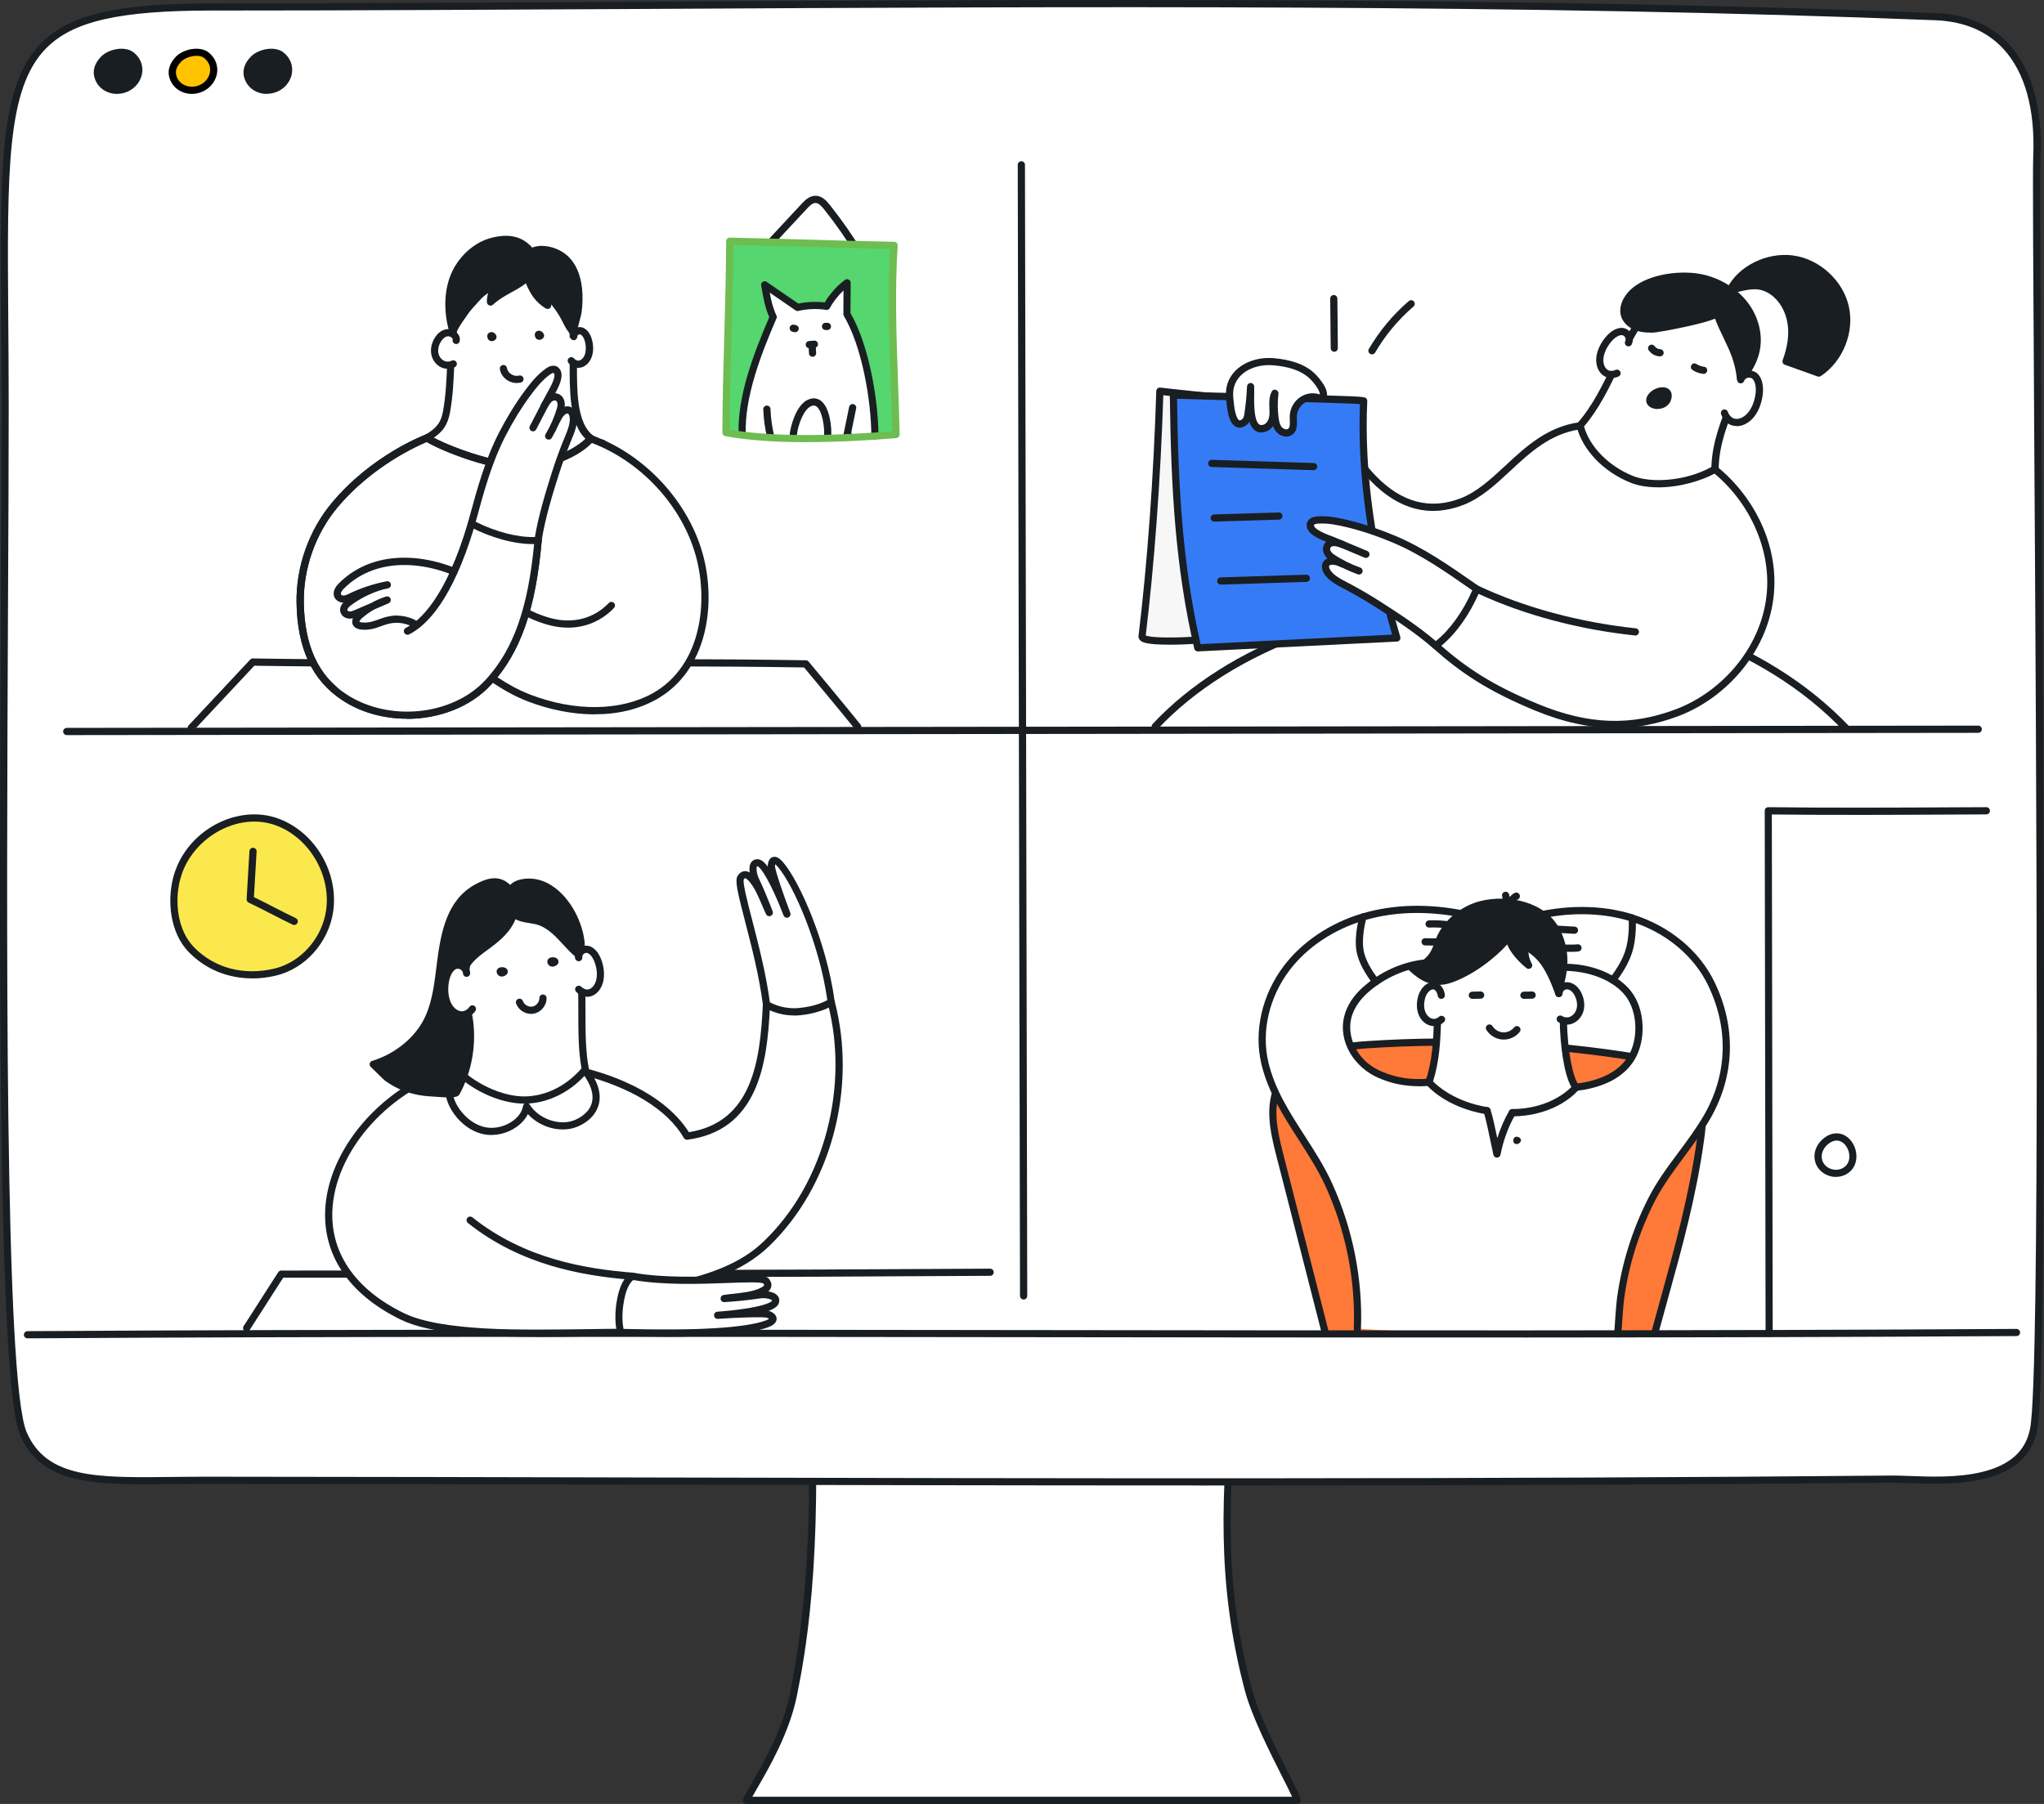 <?xml version="1.0" encoding="UTF-8"?>
<svg id="Layer_2" data-name="Layer 2" xmlns="http://www.w3.org/2000/svg" viewBox="0 0 333.75 294.63">
  <rect x="0" y="0" width="333.75" height="294.63" fill="#333333" stroke="none"/>
  <defs>
    <style>
      .cls-1, .cls-2, .cls-3, .cls-4, .cls-5, .cls-6, .cls-7, .cls-8, .cls-9, .cls-10 {
        stroke-width: 0px;
      }

      .cls-2 {
        fill: #f7f7f7;
      }

      .cls-3 {
        fill: #6dbd51;
      }

      .cls-4 {
        fill: #55d66e;
      }

      .cls-5 {
        fill: #191e22;
      }

      .cls-6 {
        fill: #367bf6;
      }

      .cls-7 {
        fill: #ff7939;
      }

      .cls-8 {
        fill: #fff;
      }

      .cls-9 {
        fill: #ffc300;
      }

      .cls-10 {
        fill: #fbe84d;
      }
    </style>
  </defs>
  <g id="Layer_1-2" data-name="Layer 1">
    <g>
      <path class="cls-8" d="M121.93,294.04h89.89c-.23-1.35-6.3-11.7-7.99-18.13-5.09-19.34-3.46-33.88-2.01-52.31h-69.68c1.89,31.73-1.6,48.33-2.58,53.21-1.65,8.23-7.39,16.08-7.63,17.24"/>
      <path class="cls-5" d="M211.82,294.63h-89.9c-.18,0-.34-.08-.46-.22-.11-.14-.16-.32-.12-.49.08-.39.45-1.05,1.29-2.48,1.8-3.1,5.16-8.86,6.34-14.76l.05-.27c4.37-21.7,2.97-45.09,2.51-52.78,0-.16.05-.32.16-.44.11-.12.27-.18.43-.18h69.68c.16,0,.32.07.43.19.11.12.17.28.15.44-.09,1.21-.19,2.4-.28,3.58-1.37,17.08-2.45,30.56,2.28,48.53,1.09,4.12,4.04,9.98,6,13.85,1.29,2.55,1.91,3.8,2.01,4.34.03.17-.02.35-.13.48-.11.13-.28.21-.45.21M122.84,293.45h88.14c-.34-.77-.98-2.02-1.64-3.32-1.98-3.92-4.97-9.83-6.09-14.08-4.78-18.17-3.64-32.42-2.31-48.93.08-.97.16-1.95.23-2.95h-68.42c1.78,30.83-1.49,47.09-2.57,52.46l-.05.28c-1.22,6.09-4.64,11.96-6.48,15.12-.29.51-.59,1.02-.81,1.42"/>
      <path class="cls-8" d="M309.05,241.57c5.26-.05,21.14,2.21,23.03-8.27,2.3-12.76.14-199.56.5-207.66.58-12.95-4.49-22.43-16.49-22.91C227.04-.83,123.03,1.13,34.62,1.13-3.2,1.13.84,11.39.84,66.46c0,49.16-1.54,157.4,3,167.74,3.95,9,14.41,7.55,29.91,7.56,91.38.06,183.65.65,275.3-.2"/>
      <path class="cls-5" d="M195.71,242.61c-29.79,0-59.44-.07-88.65-.13-24.05-.05-48.93-.11-73.31-.13-1.97,0-3.85.02-5.67.04-12.29.14-21.18.25-24.78-7.96C-.46,225.88-.11,152.25.14,98.49c.05-11.84.11-23.02.11-32.03,0-5.21-.04-10.13-.07-14.46C0,27.44-.11,13.92,6.73,7.04,11.36,2.36,19.18.55,34.62.55c22.73,0,46.06-.13,70.77-.26,25.67-.14,51.66-.28,77.5-.28,45.71,0,90.96.44,133.24,2.13,4.98.2,8.98,1.91,11.89,5.07,3.74,4.07,5.52,10.45,5.16,18.45-.11,2.37,0,20.07.16,44.57.36,57.64.96,154.12-.67,163.17-1.73,9.58-14.26,9.09-20.99,8.83-1.03-.04-1.92-.07-2.61-.07v-.59s0,.59,0,.59c-37.58.35-75.57.46-113.34.46M33.58,241.18h.17c24.38.02,49.26.07,73.31.13,66.27.15,134.79.3,201.98-.32.72,0,1.62.03,2.67.07,3.34.13,7.93.31,11.91-.65,4.63-1.12,7.21-3.48,7.88-7.21,1.62-8.95,1.01-105.36.65-162.96-.15-24.51-.26-42.23-.16-44.63.34-7.68-1.33-13.77-4.85-17.6-2.69-2.93-6.42-4.51-11.07-4.7C249.93.67,176.45,1.07,105.39,1.46c-24.7.13-48.04.26-70.77.26-15.08,0-22.67,1.72-27.06,6.14C1.07,14.4,1.17,27.75,1.35,51.98c.03,4.34.07,9.26.07,14.47,0,9.02-.05,20.2-.11,32.04-.25,53.65-.6,127.14,3.06,135.47,3.29,7.49,11.4,7.4,23.69,7.26,1.77-.02,3.6-.04,5.51-.04"/>
      <path class="cls-5" d="M15.97,12.39c.45,1.83,2.34,2.73,4.15,2.22,2.54-.72,3.53-3.84,1.37-5.57-1.21-.97-3.58-.4-4.58.64-.92.96-1.15,1.9-.95,2.71"/>
      <path class="cls-5" d="M19.1,15.34c-.71,0-1.41-.18-2.01-.53-.86-.5-1.46-1.31-1.7-2.28-.19-.77-.15-1.96,1.09-3.26,1.22-1.27,3.94-1.84,5.37-.69,1.1.88,1.6,2.2,1.33,3.53-.3,1.46-1.41,2.63-2.91,3.06-.39.11-.79.16-1.18.16M16.54,12.25c.16.67.56,1.2,1.15,1.54.66.38,1.48.47,2.27.25,1.08-.3,1.87-1.13,2.08-2.16.18-.9-.15-1.77-.91-2.39-.92-.74-2.95-.29-3.79.59-.7.73-.97,1.46-.8,2.16"/>
      <path class="cls-9" d="M28.2,12.39c.45,1.83,2.34,2.73,4.15,2.22,2.54-.72,3.53-3.84,1.37-5.57-1.21-.97-3.58-.4-4.58.64-.92.96-1.15,1.9-.95,2.71"/>
      <path class="cls-1" d="M31.33,15.34c-.71,0-1.41-.18-2.01-.53-.86-.5-1.46-1.31-1.7-2.28-.19-.77-.15-1.96,1.09-3.26,1.22-1.27,3.94-1.84,5.37-.69,1.1.88,1.6,2.2,1.33,3.53-.3,1.46-1.41,2.63-2.91,3.06-.39.11-.79.16-1.18.16M28.77,12.25c.16.67.56,1.2,1.15,1.54.66.38,1.48.47,2.27.25,1.08-.3,1.87-1.13,2.08-2.16.18-.9-.15-1.77-.91-2.39-.92-.74-2.95-.29-3.79.59-.7.73-.97,1.46-.8,2.16"/>
      <path class="cls-5" d="M40.42,12.39c.45,1.83,2.34,2.73,4.15,2.22,2.54-.72,3.53-3.84,1.37-5.57-1.21-.97-3.58-.4-4.58.64-.92.96-1.15,1.9-.95,2.71"/>
      <path class="cls-5" d="M43.55,15.34c-.71,0-1.41-.18-2.01-.53-.86-.5-1.46-1.31-1.7-2.28-.19-.77-.15-1.96,1.1-3.26,1.22-1.27,3.94-1.84,5.37-.69,1.1.88,1.6,2.2,1.33,3.53-.3,1.46-1.41,2.63-2.91,3.05-.39.11-.79.16-1.18.16M40.99,12.25c.16.67.56,1.2,1.15,1.54.66.38,1.48.47,2.27.25,1.08-.3,1.87-1.13,2.08-2.16.18-.9-.15-1.77-.91-2.39-.92-.74-2.95-.29-3.79.59-.7.73-.97,1.46-.8,2.16"/>
      <path class="cls-5" d="M288.88,218.09c-.32,0-.59-.26-.59-.59l-.14-85.08c0-.16.06-.31.17-.42.11-.11.27-.17.42-.17,9.82.13,21.4.07,29.07.03,2.79-.02,5-.03,6.52-.03.32,0,.59.26.59.59s-.26.59-.59.59c-1.52,0-3.73.01-6.52.03-7.52.04-18.8.1-28.5-.02l.14,84.48c0,.32-.26.59-.59.59h0Z"/>
      <path class="cls-5" d="M299.79,192.22c-.39,0-.79-.06-1.18-.2-1.22-.41-2.08-1.38-2.29-2.58-.2-1.16.21-2.34,1.13-3.24.28-.27.57-.49.88-.67h0c1.44-.81,3.02-.45,4.01.92,1,1.37,1.17,3.57-.25,4.88-.63.58-1.45.88-2.31.88M298.92,186.56c-.22.12-.43.29-.64.49-.64.63-.93,1.43-.8,2.2.14.77.7,1.4,1.51,1.67.83.28,1.71.11,2.32-.44.94-.87.79-2.37.1-3.33-.31-.43-1.17-1.33-2.49-.59"/>
      <path class="cls-7" d="M216.42,217.88c-2.39-9.22-5.04-19.96-7.43-29.18-.96-3.73-1.9-7.82-.26-11.3,2.42-5.14,9.05-6.41,14.72-6.78,14.61-.95,29.33-.25,43.78,2.09,3.61.58,7.63,1.54,9.57,4.65,1.59,2.55,1.28,5.82.87,8.8-1.52,10.92-4.51,20.93-7.4,31.56l-53.84.17Z"/>
      <path class="cls-5" d="M270.26,218.09c-.05,0-.1,0-.16-.02-.31-.08-.5-.41-.41-.72.45-1.63.89-3.25,1.34-4.85,2.45-8.86,4.77-17.23,6.05-26.43.41-2.95.69-6.04-.79-8.41-1.77-2.83-5.45-3.78-9.16-4.38-14.4-2.33-29.09-3.03-43.65-2.08-4.96.32-11.83,1.34-14.23,6.45-1.5,3.2-.71,6.98.3,10.9,1.19,4.61,2.46,9.58,3.68,14.38,1.22,4.8,2.49,9.77,3.68,14.38.08.31-.11.63-.42.72-.31.08-.63-.11-.71-.42-1.19-4.61-2.46-9.58-3.68-14.39-1.22-4.8-2.48-9.77-3.68-14.38-1.07-4.14-1.89-8.15-.23-11.7,2.67-5.67,9.96-6.78,15.22-7.12,14.65-.96,29.42-.25,43.91,2.09,3.99.64,7.96,1.69,9.97,4.92,1.68,2.7,1.39,6.02.95,9.19-1.29,9.28-3.62,17.68-6.09,26.58-.44,1.6-.89,3.21-1.33,4.84-.07.26-.31.43-.57.43"/>
      <path class="cls-8" d="M264.16,217.85c.21-9.36,2.74-17.81,7-24.54,4.65-7.35,15.95-16.92,8.29-32.62-2.53-5.18-7.44-9.02-12.94-10.75-5.5-1.73-11.5-1.5-17.07,0l5.79,8.05c3.8-.08,8.29,1.29,10.64,4.28,2.16,2.76,2.31,7.56.48,10.54-1.85,3.02-5.46,4.34-9.02,4.75l-24-.83c-2.83.24-5.33-.07-8.05-1.24-3.44-1.48-6.23-5.35-5.2-9.41.44-1.75,1.56-3.27,2.91-4.46,3.19-2.82,7.62-4.65,11.92-4.38l5.23-7.7c-5.36-1.22-11.02-1.45-16.36-.12-5.34,1.33-10.35,4.29-13.68,8.67-3.33,4.38-4.85,10.22-3.57,15.57,1.92,8.01,9.4,16.26,12.56,24.63,2.36,6.24,2.54,18.72,2.54,18.72,13.53.97,42.53.84,42.53.84"/>
      <path class="cls-5" d="M231.62,177.4c-2.34,0-4.43-.44-6.58-1.37-1.85-.8-3.51-2.25-4.55-3.97-1.15-1.92-1.51-4.09-.99-6.11.43-1.71,1.5-3.36,3.09-4.76.54-.48,1.11-.93,1.72-1.34.27-.18.63-.12.82.15.18.27.12.63-.15.82-.56.39-1.1.81-1.6,1.26-.98.87-2.26,2.3-2.73,4.17-.74,2.89.72,6.94,4.86,8.72,2.49,1.07,4.89,1.44,7.77,1.2.33-.03.61.21.63.54.03.32-.21.61-.54.63-.6.05-1.19.08-1.75.08"/>
      <path class="cls-5" d="M221.63,217.6h-.02c-.32-.01-.58-.29-.56-.61.3-7.88-1.28-15.89-4.58-23.17-1.22-2.7-2.86-5.24-4.44-7.7-2.44-3.79-4.96-7.71-6.06-12.32-1.28-5.35.09-11.35,3.67-16.06,3-3.94,7.53-6.98,12.75-8.54.31-.09.64.08.73.39.09.31-.08.64-.39.73-4.98,1.49-9.3,4.38-12.15,8.12-3.37,4.43-4.66,10.07-3.47,15.08,1.06,4.42,3.41,8.08,5.91,11.96,1.6,2.49,3.27,5.07,4.52,7.85,3.37,7.45,4.99,15.64,4.68,23.7-.01.32-.27.56-.59.56"/>
      <path class="cls-5" d="M264.16,218.43s-.03,0-.04,0c-.32-.02-.57-.3-.55-.62.11-1.71.32-4.73.46-5.79.77-5.65,2.48-11.14,5.09-16.29,1.39-2.75,3.21-5.19,4.96-7.54,1.46-1.96,2.96-3.98,4.21-6.16,3.77-6.61,3.99-14.1.62-21.09-2.34-4.86-6.93-8.66-12.59-10.44-.31-.1-.48-.43-.38-.74s.43-.48.74-.38c5.96,1.88,10.81,5.9,13.29,11.05,3.54,7.35,3.31,15.23-.66,22.18-1.28,2.24-2.81,4.29-4.29,6.28-1.72,2.32-3.51,4.71-4.86,7.37-2.55,5.04-4.23,10.4-4.97,15.92-.1.74-.27,2.82-.45,5.71-.02.31-.28.55-.58.55"/>
      <path class="cls-5" d="M257.33,178.16c-.29,0-.55-.22-.58-.52-.04-.32.19-.61.52-.65,2.87-.33,6.68-1.37,8.58-4.47,1.73-2.83,1.53-7.35-.44-9.88-.61-.78-1.41-1.48-2.37-2.07-.28-.17-.36-.53-.19-.81s.53-.36.81-.19c1.08.66,1.98,1.45,2.68,2.35,2.28,2.92,2.51,7.95.52,11.21-2.15,3.51-6.32,4.67-9.45,5.03-.02,0-.04,0-.07,0"/>
      <path class="cls-8" d="M222.55,149.76c.41-.12.82-.23,1.23-.34,5.34-1.33,10.99-1.1,16.35.12l-5.23,7.7c-3.59-.23-7.28,1.02-10.26,3.08,0,0-2.16-2.58-2.58-5.09-.4-2.41.48-5.47.48-5.47"/>
      <path class="cls-5" d="M224.65,160.91c-.17,0-.34-.07-.45-.21-.09-.11-2.27-2.73-2.71-5.37-.42-2.51.46-5.6.5-5.73.06-.19.21-.34.4-.4.41-.12.84-.24,1.25-.34,5.11-1.27,10.7-1.23,16.63.12.19.04.35.18.42.36.07.18.05.38-.06.54l-5.23,7.7c-.12.17-.31.27-.52.26-3.25-.21-6.86.88-9.88,2.98-.1.07-.22.1-.33.1M223.03,150.23c-.2.82-.69,3.09-.39,4.91.29,1.76,1.53,3.59,2.13,4.39,3.04-1.97,6.58-3.02,9.83-2.89l4.55-6.7c-5.43-1.13-10.56-1.11-15.24.06-.3.07-.59.15-.89.24"/>
      <path class="cls-5" d="M238.78,152.11c-.05,0-.1,0-.16-.02-1.71-.47-3.48-.67-5.25-.6-.33.02-.6-.24-.61-.56-.01-.32.24-.6.56-.61,1.89-.08,3.78.14,5.61.64.31.09.5.41.41.72-.07.26-.31.43-.56.43"/>
      <path class="cls-5" d="M237.06,154.48h-.01l-4.36-.07c-.32,0-.58-.27-.58-.6,0-.33.26-.58.6-.58l4.36.07c.32,0,.58.27.58.6,0,.32-.27.58-.59.58"/>
      <path class="cls-8" d="M263.34,160.07c-2.38-1.46-5.42-2.13-8.11-2.07l-5.79-8.06c5.57-1.5,11.57-1.73,17.07,0,0,0,.23,3.06-.6,5.59-.79,2.38-2.56,4.53-2.56,4.53"/>
      <path class="cls-5" d="M263.34,160.65c-.1,0-.21-.03-.31-.09-2.12-1.3-5.03-2.04-7.79-1.99-.2.01-.38-.09-.49-.24l-5.79-8.06c-.11-.16-.14-.36-.08-.54.07-.18.21-.32.4-.37,6.13-1.65,12.14-1.64,17.39,0,.23.07.39.27.41.52.01.13.24,3.21-.63,5.82-.81,2.46-2.59,4.63-2.67,4.72-.11.14-.28.21-.45.21M255.56,157.4c2.72,0,5.46.68,7.64,1.9.53-.71,1.61-2.29,2.16-3.95.62-1.87.62-4.08.59-4.97-4.71-1.4-10.05-1.42-15.52-.09l5.11,7.11h.02Z"/>
      <path class="cls-5" d="M257.08,152.51s-.02,0-.03,0l-4.02-.23c-.32-.02-.57-.29-.55-.62.02-.32.29-.57.62-.55l4.02.23c.32.02.57.3.55.62-.02.31-.28.55-.58.55"/>
      <path class="cls-5" d="M253.62,155.48c-.29,0-.55-.22-.58-.51-.04-.32.19-.61.51-.65.59-.07,1.36-.06,2.1-.05.7.01,1.43.02,1.94-.04.32-.04.61.19.65.51.04.32-.19.61-.51.66-.59.07-1.36.06-2.1.05-.7-.01-1.43-.02-1.94.04-.02,0-.05,0-.07,0"/>
      <path class="cls-8" d="M233.33,176.74c2.55-7.62.11-16.49,3.3-22.22,3.06-5.49,10.27-7.23,14.41-1.86,2.2,2.85,3.15,6.68,3.72,10.28.47,2.92.48,11.79,2.57,14.63,0,0-3.16,3.89-10.35,4.22,0,0-1.93,2.9-2.56,6.7-.02.13-1.31-6.94-1.63-6.99-6.07-1.05-9.46-4.75-9.46-4.75"/>
      <path class="cls-5" d="M242.81,181.99s-.07,0-.1,0c-6.76-1.13-9.71-4.72-9.84-4.87-.12-.16-.16-.36-.1-.55,1.1-3.29,1.26-6.35,1.37-10.3,0-.32.28-.59.6-.57.32,0,.58.28.57.6-.1,3.8-.27,6.99-1.32,10.31.75.78,3.58,3.33,8.91,4.22.32.05.54.36.48.68-.05.29-.3.49-.58.49"/>
      <path class="cls-5" d="M246.93,182.31c-.32,0-.58-.26-.59-.58,0-.32.26-.59.58-.59,5.66-.05,8.75-2.69,9.66-3.61-1.22-2.05-1.84-6.89-1.9-10.77,0-.32.25-.59.58-.6.32,0,.59.26.6.58.07,4.64.91,9.24,1.93,10.47.18.21.18.52,0,.74-.14.18-3.48,4.3-10.86,4.38h0Z"/>
      <path class="cls-5" d="M254.19,152.1c2.49,5,.19,8.9.34,10.18-2.6-7.4-4.72-6.53-5.58-8.3.06,1.24-.14,2.31.65,3.7-.56-.43-3.83-3.31-2.97-5.14-.71,1.53-5.33,5.93-9.95,7.46-2.41.8-4.24-.13-6.11-1.83-.09-.08-.01-.23.1-.2,1.15.24,2.07-.61,2.69-1.24,1.27-1.3,1.29-2.7,2.16-4.22,1.33-2.31,3.74-4.1,6.32-4.74,4.42-1.11,10.22.07,12.35,4.35"/>
      <path class="cls-5" d="M254.53,162.86c-.24,0-.47-.15-.55-.39-1.73-4.92-3.17-6.01-4.23-6.81-.06-.04-.12-.09-.18-.14.04.6.16,1.18.54,1.85.14.24.09.55-.12.73-.21.18-.52.19-.74.02-.03-.02-2.42-1.9-3.14-3.88-1.85,2.1-5.6,5.09-9.24,6.29-2.93.97-5.03-.44-6.69-1.95-.23-.21-.3-.56-.16-.84.14-.28.46-.44.77-.37.8.17,1.51-.42,2.15-1.08.69-.71.96-1.45,1.28-2.3.21-.58.43-1.17.79-1.8,1.38-2.41,3.94-4.33,6.68-5.02,4.61-1.15,10.74.09,13.02,4.66,1.93,3.88,1.12,7.12.64,9.06-.14.55-.27,1.08-.24,1.31.03.3-.16.57-.45.64-.04.01-.09.02-.13.02M248.95,153.39c.22,0,.43.12.53.33.21.43.52.66.98,1.01.96.72,2.33,1.76,3.88,5.41.45-1.88.93-4.56-.67-7.77-1.49-3-6.1-5.44-11.68-4.04-2.44.61-4.72,2.32-5.95,4.47-.31.54-.51,1.09-.71,1.62-.33.9-.67,1.83-1.54,2.72-.35.36-1.03,1.06-1.93,1.34,1.63,1.22,3.03,1.5,4.65.97,4.46-1.48,8.97-5.79,9.6-7.15h0c.14-.29.49-.42.78-.29.29.14.42.49.28.78-.34.74.39,1.93,1.24,2.92-.03-.33-.03-.66-.03-.98,0-.23,0-.48-.02-.72-.01-.28.17-.53.44-.6.05-.01.1-.02.15-.02"/>
      <path class="cls-5" d="M245.99,148.6c-.14,0-.28-.05-.4-.15-.21-.19-.25-.51-.1-.75.06-.14-.07-.64-.13-.89-.04-.17-.08-.34-.1-.49-.05-.32.17-.62.49-.67.32-.05.62.17.67.49.01.09.05.23.08.37.22-.26.47-.5.82-.67.29-.15.64-.03.79.26s.03.64-.26.79c-.27.14-.48.41-.72.73-.21.28-.46.6-.78.85-.11.08-.23.12-.36.12"/>
      <path class="cls-8" d="M254.53,162.28c-.13-.75.81-1.39,1.56-1.25.75.14,1.31.8,1.62,1.5.34.76.48,1.62.26,2.42-.22.8-.83,1.51-1.62,1.74-.53.15-1.65-.2-2.12-.5l.3-3.91Z"/>
      <path class="cls-5" d="M255.83,167.34c-.49,0-.98-.14-1.39-.41-.27-.18-.35-.54-.17-.81.18-.27.54-.35.81-.17.32.21.75.27,1.12.17.56-.16,1.04-.69,1.22-1.33.17-.61.09-1.33-.22-2.03-.29-.64-.73-1.08-1.19-1.16-.22-.04-.45.01-.61.15-.16.13-.25.32-.26.55-.01.32-.28.58-.61.56-.32-.01-.58-.29-.56-.61.02-.57.27-1.08.7-1.42.43-.35,1-.49,1.55-.38.85.16,1.59.82,2.05,1.83.42.94.53,1.94.29,2.82-.29,1.05-1.06,1.87-2.02,2.15-.22.07-.46.1-.69.1"/>
      <path class="cls-8" d="M233.68,161.05c-.75.07-1.32.99-1.55,1.77-.25.84-.29,1.77,0,2.57.29.8.94,1.46,1.72,1.58.6.09.95-.18,1.44-.43.44-.22.81-.34.94-.9.12-.52-.42-2.01-.56-2.51-.18-.65-.12-2.27-1.99-2.08"/>
      <path class="cls-5" d="M234.11,167.58c-.11,0-.23,0-.34-.03-.97-.15-1.8-.9-2.18-1.96-.31-.86-.32-1.91-.01-2.94.26-.87.94-1.96,2.04-2.2.47-.1.92-.01,1.32.26.51.35.87.99.98,1.75.05.32-.17.62-.49.67-.32.05-.62-.17-.67-.49-.06-.43-.25-.79-.49-.96-.13-.09-.25-.11-.4-.08-.53.11-.99.78-1.16,1.39-.23.79-.24,1.58,0,2.21.23.64.73,1.11,1.26,1.2.34.05.73-.08,1.01-.34.24-.22.61-.21.83.03s.21.61-.03.83c-.46.43-1.06.66-1.65.66"/>
      <path class="cls-5" d="M245.53,169.78c-.06,0-.12,0-.19,0-1.06-.06-2.07-.66-2.64-1.57-.17-.28-.09-.64.19-.81.28-.17.64-.09.81.19.36.58,1.03.98,1.71,1.02.68.04,1.39-.28,1.82-.81.2-.25.57-.3.82-.09.25.2.3.57.09.82-.62.79-1.61,1.26-2.62,1.26"/>
      <path class="cls-5" d="M240.41,163.13c-.32,0-.58-.25-.59-.57,0-.32.25-.59.58-.6l1.35-.03c.33,0,.59.25.6.58,0,.32-.25.59-.57.6l-1.35.03h-.01"/>
      <path class="cls-5" d="M248.83,163.13c-.32,0-.58-.25-.59-.57,0-.32.25-.59.57-.6l1.35-.03h.01c.32,0,.58.26.59.58,0,.32-.25.59-.57.6l-1.35.03h-.01"/>
      <path class="cls-5" d="M244.42,189.07c-.27,0-.51-.19-.57-.45-.15-.66-.31-1.44-.48-2.26-.34-1.63-.72-3.49-1.12-4.78-.1-.31.07-.64.38-.74.31-.1.64.07.74.38.41,1.29.78,3.07,1.11,4.67.51-1.62,1.2-3.22,1.96-4.47.17-.28.53-.37.8-.2.28.17.37.53.2.8-1.08,1.79-2.01,4.31-2.43,6.57-.05.27-.29.47-.57.48h-.01"/>
      <path class="cls-5" d="M247.4,185.71c-.15.07-.27.22-.3.45-.1.75.69.9,1.09.43.5-.58-.32-1.11-.79-.89"/>
      <path class="cls-5" d="M40.27,217.49c-.11,0-.22-.03-.32-.1-.27-.18-.35-.54-.17-.81.95-1.45,1.9-2.95,2.82-4.39.92-1.45,1.88-2.95,2.83-4.41.11-.16.29-.27.49-.27,32.78.01,83.07-.09,115.75-.31h0c.32,0,.58.26.59.58,0,.32-.26.59-.58.59-32.58.22-82.65.32-115.44.31-.89,1.37-1.79,2.77-2.65,4.13-.92,1.45-1.88,2.95-2.83,4.41-.11.17-.3.26-.49.26"/>
      <path class="cls-8" d="M103.33,208.45c.21,2.91-.29,7.29-1.95,9.16-9.8-.01-27.98,1.11-35.62-2.59-22.5-10.89-10-35.39,8.62-40.69,10.33-2.94,31.7.65,37.81,11.22,11.28-1.52,12.49-12.97,12.91-22.18,2.51-.2,9.31-4.06,10.58.76,3.57,13.59-.31,29.13-10.48,38.94-4.12,3.98-9.59,5.76-15.11,6.92l-6.76-1.56Z"/>
      <path class="cls-5" d="M87.85,218.35c-8.43,0-17.48-.44-22.36-2.8-8.64-4.18-13.02-10.82-12.34-18.68.87-10,9.92-19.93,21.05-23.1,5.38-1.53,13.34-1.32,20.79.54,11.1,2.78,15.68,7.7,17.49,10.6,10.33-1.63,11.66-11.64,12.08-20.91.01-.3.24-.54.54-.56,2.49-.2,10.27-.39,10.6-.39.28-.01.51.17.58.44,3.72,14.18-.57,30.26-10.68,40.02-4.5,4.34-10.59,6.06-15.39,7.08-.32.07-.63-.14-.7-.45-.07-.32.14-.63.45-.7,8.85-1.87,12.57-4.6,14.82-6.77,4.85-4.68,8.4-10.92,10.25-18.03,1.78-6.83,1.85-13.87.23-20.39-1.63.04-7.08.19-9.55.34-.23,4.63-.71,9.41-2.44,13.33-2.12,4.82-5.73,7.51-11.02,8.22-.23.03-.47-.08-.59-.29-2.68-4.64-8.71-8.33-16.96-10.4-7.15-1.79-15.07-2-20.18-.55-10.69,3.04-19.37,12.53-20.2,22.07-.64,7.34,3.51,13.57,11.68,17.52,6.17,2.99,19.65,2.76,29.49,2.6,2.02-.03,3.93-.07,5.6-.07,1.26-1.65,1.79-5.21,1.67-8.03-7.8-.67-17.73-2.38-26.36-9.25-.25-.2-.3-.57-.09-.83.2-.25.57-.29.82-.09,8.58,6.83,18.53,8.42,26.24,9.04.29.02.52.25.54.54.19,2.69-.21,7.47-2.1,9.6-.11.13-.27.2-.44.2h0c-1.72,0-3.73.03-5.85.07-2.39.04-5,.08-7.67.08"/>
      <path class="cls-8" d="M95.58,174.65c-1.14-5.88.04-13.1-1.2-19.03-.64-3.06-2.84-5.91-6.08-6.91-2.95-.91-6.32.04-8.57,1.95-3.22,2.74-3.45,5.95-3.92,9.7-.55,4.39-1.32,8.74-2.31,13.06,2.23,3.24,7.4,6.02,11.56,6.22,4.16.2,8.03-1.98,10.52-4.99"/>
      <path class="cls-5" d="M85.59,180.24c-.19,0-.37,0-.56-.01-4.38-.21-9.66-3.06-12.01-6.48-.09-.13-.13-.3-.09-.46.98-4.27,1.75-8.64,2.3-13l.07-.59c.42-3.47.83-6.74,4.05-9.48,2.56-2.18,6.14-2.99,9.12-2.07,3.26,1.01,5.75,3.82,6.48,7.35.65,3.09.65,6.53.65,9.86,0,3.13,0,6.36.55,9.18.03.17-.01.35-.12.49-2.72,3.3-6.59,5.22-10.44,5.22M74.13,173.3c2.21,3.01,7.05,5.57,10.96,5.76,3.58.17,7.25-1.53,9.86-4.57-.52-2.86-.52-6.05-.52-9.13,0-3.27,0-6.65-.62-9.62-.64-3.06-2.87-5.6-5.68-6.47-2.61-.8-5.76-.08-8.02,1.84-2.87,2.44-3.21,5.22-3.64,8.73l-.07.59c-.54,4.31-1.3,8.64-2.26,12.86"/>
      <path class="cls-5" d="M84.05,147.77c-.04-1.29-.65-2.59-1.74-3.28-1.46-.92-3.07-.26-4.43.49-4.45,2.42-5.35,7.77-5.94,12.32-.44,3.4-.78,7.11-2.57,10.12-1.82,3.06-5.05,5.38-8.43,6.41.04-.01,2.02,2.01,2.27,2.2.91.67,1.92,1.21,2.98,1.61,1.41.53,2.9.8,4.4.86.54.02,3.71.38,3.95-.06,1.9-3.49,2.62-7.58,2.15-11.51-.39-3.24-2.52-6.88-.13-9.89.9-1.12,2.12-1.93,3.27-2.79,1.06-.79,2.09-1.65,2.88-2.71.79-1.06,1.34-2.34,1.33-3.67,0-.03,0-.07,0-.1"/>
      <path class="cls-5" d="M73.35,179.24c-.56,0-1.29-.04-2.26-.12-.23-.02-.41-.03-.51-.04-1.62-.06-3.17-.36-4.59-.89-1.12-.42-2.17-.99-3.12-1.69-.15-.11-.54-.49-1.34-1.28-.36-.35-.79-.79-.92-.9-.11-.07-.19-.18-.23-.32-.09-.31.08-.64.39-.73,3.39-1.04,6.41-3.33,8.09-6.15,1.59-2.67,2-5.93,2.39-9.09.03-.27.07-.54.1-.81.65-5.1,1.67-10.28,6.24-12.77,1.53-.83,3.33-1.54,5.03-.47,1.2.76,1.97,2.2,2.01,3.76,0,.04,0,.08,0,.12,0,1.71-.78,3.13-1.45,4.02-.88,1.18-2.01,2.1-3,2.83-.18.14-.37.27-.55.41-.98.71-1.9,1.39-2.61,2.27-1.56,1.95-.97,4.23-.35,6.64.24.93.49,1.88.6,2.81.49,4.11-.3,8.32-2.22,11.86-.2.37-.63.53-1.72.53M62.05,174.08c.1.1.2.2.31.31.43.43,1.08,1.08,1.21,1.17.86.63,1.82,1.15,2.84,1.53,1.3.49,2.72.76,4.21.82.1,0,.3.02.56.04,1.59.13,2.57.15,2.93.07,1.75-3.3,2.47-7.21,2.02-11.03-.1-.85-.33-1.73-.57-2.66-.64-2.46-1.36-5.26.57-7.67.8-1.01,1.83-1.76,2.83-2.49.18-.13.36-.27.55-.4.92-.68,1.97-1.53,2.76-2.59.56-.75,1.22-1.93,1.21-3.31,0-.03,0-.06,0-.09-.03-1.18-.6-2.25-1.47-2.8-1.18-.75-2.54-.2-3.84.51-4.08,2.22-5.02,7.09-5.64,11.88-.03.27-.07.54-.1.81-.41,3.27-.83,6.66-2.55,9.54-1.67,2.8-4.54,5.12-7.82,6.35M61.11,174.4s-.09.02-.13.02c.04,0,.08-.01.13-.02"/>
      <path class="cls-5" d="M82.53,158.08c.55.3.56,1.06-.25,1.35-1.22.44-1.8-1.46-.28-1.47.21,0,.39.04.53.12"/>
      <path class="cls-5" d="M90.81,156.46c.55.3.56,1.06-.25,1.35-1.22.44-1.8-1.46-.28-1.47.21,0,.39.04.53.12"/>
      <path class="cls-5" d="M94.9,154.51c0,.15-.47,1.37-.41,1.42-2.18-1.76-3.47-4.2-6.12-5.31-1.37-.58-3.33-.34-4.39-1.36-1.14-1.09-1.39-3.27-.16-4.42.33-.31.76-.49,1.19-.6,5.52-1.34,9.77,5.65,9.9,10.26"/>
      <path class="cls-5" d="M94.49,156.52c-.13,0-.26-.04-.37-.13-.85-.68-1.55-1.45-2.24-2.2-1.13-1.22-2.19-2.38-3.74-3.03-.47-.2-1.05-.29-1.66-.39-1.05-.17-2.13-.34-2.91-1.09-.73-.7-1.16-1.76-1.15-2.85,0-.96.36-1.82,1-2.42.37-.34.86-.59,1.45-.74,1.99-.48,3.99,0,5.8,1.37,3.06,2.34,4.74,6.53,4.82,9.45,0,.16-.04.3-.23.87-.06.17-.15.44-.18.57,0,.13-.04.26-.13.37-.12.14-.29.22-.46.22M86.39,144.66c-.41,0-.83.05-1.25.15-.4.1-.71.25-.93.45-.4.38-.62.93-.63,1.57,0,.76.3,1.52.79,1.99.51.49,1.37.63,2.28.78.65.1,1.33.21,1.93.47,1.79.75,2.99,2.06,4.15,3.32.46.5.93,1.01,1.43,1.48.05-.15.11-.33.13-.41-.09-2.58-1.64-6.41-4.36-8.49-1.15-.88-2.34-1.32-3.56-1.32"/>
      <path class="cls-5" d="M86.71,165.59c-1.06,0-2.08-.69-2.44-1.7-.11-.3.05-.64.36-.75.3-.11.64.05.75.36.21.6.92,1.01,1.55.9.63-.11,1.15-.75,1.14-1.38,0-.32.25-.59.58-.6.32,0,.59.26.6.58.02,1.22-.91,2.34-2.1,2.55-.14.03-.28.04-.43.04"/>
      <path class="cls-8" d="M76.21,158.94c-.02-.11-.05-.22-.1-.34-.29-.78-1.28-1.26-2.05-.79-.8.49-1.23,1.63-1.38,2.72-.16,1.18-.06,2.44.41,3.46.48,1.02,1.36,1.76,2.32,1.76,1.29,0,2.58-1.52,2.68-2.71.07-.76-.05-2.9-.45-3.54-.29-.46-1.38-.31-1.43-.56"/>
      <path class="cls-5" d="M75.41,166.34c-1.14,0-2.26-.82-2.85-2.1-.49-1.05-.66-2.39-.46-3.79.12-.87.49-2.43,1.66-3.14.57-.35,1.31-.36,1.94-.03.63.33,1.03.94,1.07,1.64.02.32-.22.6-.55.62-.32.02-.6-.22-.62-.55-.02-.39-.29-.59-.45-.67-.26-.14-.57-.14-.78,0-.54.33-.96,1.19-1.11,2.3-.16,1.17-.03,2.28.36,3.13.4.86,1.11,1.42,1.79,1.42.45,0,.93-.28,1.25-.73.19-.26.55-.33.82-.14.26.19.32.55.14.82-.55.77-1.37,1.23-2.21,1.23"/>
      <path class="cls-8" d="M94.48,156.4c0-.1.01-.2.03-.31.14-.72.93-1.27,1.67-.97.77.31,1.3,1.24,1.58,2.16.31,1,.4,2.1.13,3.05-.27.95-.93,1.71-1.76,1.85-1.11.18-2.45-.96-2.71-1.97-.16-.65-.37-2.52-.11-3.13.18-.44,1.15-.46,1.16-.69"/>
      <path class="cls-5" d="M95.89,162.79c-.64,0-1.3-.28-1.81-.8-.23-.23-.23-.6,0-.83.23-.23.6-.23.83,0,.33.33.76.5,1.12.44.56-.09,1.07-.65,1.29-1.43.22-.77.18-1.74-.13-2.72-.28-.92-.75-1.59-1.24-1.79-.18-.07-.42-.03-.61.11-.11.08-.29.27-.26.58.03.32-.2.61-.53.64-.32.03-.61-.2-.64-.53-.06-.64.21-1.25.73-1.63.52-.39,1.19-.48,1.75-.25,1.14.47,1.69,1.79,1.92,2.54.37,1.19.41,2.4.13,3.39-.35,1.23-1.21,2.1-2.23,2.27-.11.02-.23.03-.34.03"/>
      <path class="cls-8" d="M125.15,164.04c-1.13-9.02-4.98-19.47-4.22-20.68.68-1.08,1.56-.14,2.01.43,1.22,1.56,1.83,3.5,2.67,5.28-.63-1.66-1.45-3.67-2.25-5.36-.46-.97-.74-2.81.32-2.8,1.5.02,4.17,6.73,4.81,8.41-.65-1.69-2.63-7.11-2.54-7.93.11-1.08.61-1.19,1.48-.2,2.7,3.09,7.05,13.16,8.29,22.46,0,0-1.62,1.21-5.11,1.56-3.29.33-5.45-1.17-5.45-1.17"/>
      <path class="cls-5" d="M129.65,165.85c-2.89,0-4.75-1.27-4.83-1.33-.14-.1-.23-.24-.25-.41-.58-4.61-1.86-9.56-2.89-13.54-1.32-5.08-1.7-6.78-1.24-7.52.38-.6.84-.75,1.15-.77.27-.01.54.06.82.22-.08-.59-.05-1.2.22-1.62.23-.36.6-.55,1.03-.55h.02c.41,0,.93.2,1.68,1.21,0-.08,0-.15,0-.2.08-.76.35-1.22.81-1.36.67-.22,1.29.37,1.69.84,2.66,3.05,7.15,13.18,8.43,22.76.03.21-.06.42-.23.55-.07.05-1.79,1.31-5.4,1.68-.35.04-.69.05-1.01.05M125.7,163.68c.59.34,2.39,1.19,4.85.94,2.49-.25,3.96-.95,4.54-1.28-1.31-9.25-5.57-18.88-8.1-21.78-.18-.21-.32-.33-.41-.4-.02.06-.03.15-.04.27-.02.63,1.44,4.87,2.5,7.65,0,0,0,0,0,.01.12.3-.04.64-.34.76-.3.12-.64-.03-.76-.34,0,0,0,0,0,0-1.95-5.08-3.66-7.93-4.28-8.03-.03,0-.04,0-.04,0-.15.14-.13,1.12.27,1.95.88,1.84,1.72,3.96,2.27,5.41.11.29-.03.62-.32.75s-.63,0-.76-.29c-.25-.52-.48-1.06-.7-1.58-.56-1.31-1.08-2.54-1.9-3.59-.56-.71-.82-.7-.83-.7-.04,0-.12.07-.21.2-.19.59.64,3.79,1.37,6.62,1.02,3.93,2.28,8.81,2.89,13.41"/>
      <path class="cls-8" d="M103.33,208.45c8.95,1.58,20.83-.33,21.76.77.83.98-.32,1.56-1,1.83-1.85.73-3.88.74-5.83,1.04,1.77-.12,3.93-.32,5.79-.6,1.06-.16,2.9.11,2.58,1.14-.46,1.46-7.65,2.07-9.45,2.2,1.8-.13,7.57-.45,8.33-.13,1,.42,1,1.03-.24,1.5-3.95,1.51-14.35,1.72-23.9,1.42,0,0-.69-1.94,0-5.45.64-3.31,1.96-3.71,1.96-3.71"/>
      <path class="cls-5" d="M108.6,218.32c-2.66,0-5.18-.06-7.24-.12-.24,0-.45-.16-.54-.39-.03-.08-.73-2.13-.03-5.76.69-3.55,2.2-4.11,2.37-4.16.09-.03.18-.03.27-.02,4.99.88,10.98.66,15.34.5,4.59-.17,6.2-.19,6.76.47.46.55.47,1.03.39,1.34-.07.27-.22.52-.46.74.59.09,1.16.3,1.49.69.29.33.37.75.23,1.19-.16.52-.69.93-1.68,1.29.09.02.17.04.23.07.9.38,1.08.89,1.08,1.25-.01.55-.46,1.01-1.34,1.34-3.29,1.26-10.48,1.58-16.88,1.58M101.83,217.04c11.55.34,20.01-.16,23.23-1.39.27-.1.43-.2.51-.26-.06-.04-.15-.1-.29-.16-.59-.21-5.08-.04-8.04.17,0,0-.01,0-.02,0-.32.02-.6-.22-.63-.54-.02-.32.22-.6.54-.63,0,0,0,0,0,0,.85-.06,3.04-.24,5.08-.58,3.53-.59,3.84-1.19,3.85-1.21.01-.03,0-.05,0-.05-.07-.19-1.02-.47-1.95-.33-2.01.31-4.28.5-5.83.61-.31.02-.59-.21-.62-.52-.03-.31.18-.6.49-.65.57-.09,1.15-.15,1.71-.21,1.41-.16,2.74-.3,3.99-.79.82-.33.91-.58.92-.61.01-.05-.03-.16-.13-.27-.51-.28-3.34-.17-5.85-.08-4.36.16-10.31.38-15.39-.48-.27.19-1.04.91-1.48,3.21-.47,2.43-.26,4.07-.11,4.77"/>
      <path class="cls-5" d="M80.26,185.37c-.28,0-.55-.02-.83-.05-2.7-.35-4.75-2.36-5.77-4.13-.89-1.53-1.14-3.02-.69-4.11.12-.3.47-.44.77-.32.3.12.44.47.32.77-.3.73-.06,1.91.62,3.08.84,1.45,2.63,3.25,4.91,3.55,2.62.34,5.5-1.4,5.81-3.53.04-.24.22-.44.46-.49.24-.05.49.05.62.26,1.51,2.4,4.98,3.57,7.44,2.5.84-.37,2.31-1.22,2.72-2.81.36-1.4-.17-3.04-1.58-4.88-.2-.26-.15-.62.11-.82.26-.2.62-.15.82.11,1.64,2.14,2.24,4.11,1.78,5.88-.4,1.54-1.6,2.81-3.39,3.59-2.65,1.15-6.15.23-8.19-2.02-.94,1.96-3.42,3.41-5.93,3.41"/>
      <path class="cls-10" d="M28.85,143.51c-1.02,3.94-.38,8.75,2.44,11.62,3.59,3.66,8.68,4.78,13.59,3.65,4.62-1.07,8.25-5.28,8.95-9.98.89-6.02-2.75-12.36-8.46-14.52-6.16-2.33-13.28,1.47-15.85,7.31-.27.61-.49,1.25-.66,1.92"/>
      <path class="cls-5" d="M41.17,159.79c-3.95,0-7.58-1.47-10.31-4.25-3.14-3.2-3.56-8.42-2.59-12.18.18-.7.42-1.38.69-2.01,2.84-6.46,10.44-9.95,16.6-7.62,2.88,1.09,5.37,3.24,7.01,6.07,1.63,2.81,2.28,6.04,1.83,9.09-.75,5.06-4.61,9.36-9.4,10.46-1.3.3-2.58.45-3.83.45M29.41,143.66c-.89,3.44-.53,8.19,2.29,11.07,3.3,3.37,8.05,4.64,13.04,3.48,4.32-1,7.82-4.9,8.5-9.49.85-5.75-2.7-11.85-8.09-13.88-2.76-1.04-5.89-.84-8.81.57-2.8,1.35-5.1,3.7-6.3,6.43-.25.57-.46,1.19-.63,1.83Z"/>
      <path class="cls-5" d="M48.05,151.08c-.08,0-.17-.02-.25-.06-1.16-.55-2.41-1.19-3.61-1.81-1.2-.61-2.43-1.25-3.58-1.79-.22-.1-.35-.33-.34-.57l.46-7.84c.02-.32.3-.57.62-.55.32.02.57.3.55.62l-.44,7.44c1.06.51,2.17,1.08,3.25,1.64,1.2.61,2.43,1.25,3.58,1.79.29.14.42.49.28.78-.1.21-.31.34-.53.34"/>
      <path class="cls-8" d="M31.22,118.89c3.35-3.58,6.71-7.16,10.06-10.75,29.95.48,60.35-.19,90.3.29,0,0,5.98,7.16,8.48,10.28l-108.84.18Z"/>
      <path class="cls-5" d="M31.22,119.47c-.14,0-.29-.05-.4-.16-.24-.22-.25-.59-.03-.83l10.06-10.75c.11-.12.27-.19.44-.19,14.97.24,30.31.19,45.14.15,14.84-.05,30.18-.1,45.16.15.17,0,.33.08.44.21.06.07,6.01,7.2,8.48,10.29.2.25.16.62-.09.82-.25.2-.62.16-.83-.09-2.23-2.78-7.3-8.86-8.3-10.06-14.89-.24-30.13-.19-44.87-.14-14.75.05-30,.09-44.9-.14l-9.88,10.56c-.12.12-.27.19-.43.19"/>
      <path class="cls-5" d="M140.37,42.1c-.2,0-.39-.1-.5-.28-1.59-2.64-3.38-5.21-5.3-7.62-.43-.54-.9-1.04-1.4-1.05h-.01c-.5,0-.97.46-1.41.94l-6.83,7.34c-.22.24-.59.25-.83.03-.24-.22-.25-.59-.03-.83l6.83-7.34c.6-.64,1.32-1.33,2.3-1.32.99.02,1.69.73,2.3,1.49,1.95,2.45,3.77,5.06,5.39,7.74.17.28.08.64-.2.81-.1.06-.2.08-.3.08"/>
      <path class="cls-4" d="M146.3,70.98c-.2-9.99-.99-20.92-.31-30.89-9.15-.17-17.69-.51-26.84-.68-.03,10.61-.58,20.65-.61,31.26,8.09,1.49,19.57.99,27.77.31"/>
      <path class="cls-8" d="M142.87,71.2c-.04-5.86-1.54-14.8-4.57-19.9,0-1.71.02-3.41.03-5.11-1.27.92-2.62,2.46-3.34,3.85-1.47-.24-3.3-.17-4.75.17-1.79-1.23-3.58-2.46-5.37-3.69.33,1.88.57,3.54,1.38,5.27-2.46,5.69-5.25,12.74-5.06,19.07,0,0,8.23.77,10.98.81,2.68.04,10.71-.47,10.71-.47"/>
      <path class="cls-5" d="M142.87,71.79c-.32,0-.59-.26-.59-.58-.04-6.05-1.6-14.73-4.49-19.61-.05-.09-.08-.2-.08-.3l.02-3.86c-.89.84-1.72,1.9-2.22,2.86-.12.23-.37.35-.62.31-1.39-.23-3.12-.17-4.52.17-.16.04-.33,0-.47-.09l-4.22-2.9c.24,1.31.52,2.51,1.1,3.74.07.15.08.33,0,.48-2.71,6.28-5.19,12.91-5.01,18.82,0,.32-.25.6-.57.61-.32.01-.59-.24-.6-.57-.18-6.06,2.28-12.74,5.01-19.08-.71-1.6-.97-3.15-1.26-4.79l-.07-.38c-.04-.23.06-.47.26-.59.2-.13.45-.12.65.01l5.16,3.54c1.35-.29,2.95-.35,4.31-.18.79-1.35,2.08-2.8,3.31-3.69.18-.13.42-.15.61-.04.2.1.32.3.32.52l-.03,4.95c2.95,5.08,4.53,13.9,4.57,20.06,0,.32-.26.59-.58.59h0Z"/>
      <path class="cls-5" d="M129.83,54.26s-.08,0-.12-.01l-.31-.07c-.32-.07-.52-.38-.45-.7.07-.32.38-.52.7-.45l.31.07c.32.07.52.38.45.7-.06.27-.3.46-.57.46"/>
      <path class="cls-5" d="M135.1,53.9h-.3c-.33,0-.59-.26-.59-.59s.26-.59.59-.59h.3c.32,0,.59.26.59.59s-.26.59-.59.59"/>
      <path class="cls-5" d="M132.68,58.27c-.31,0-.57-.24-.59-.55l-.07-1.25c-.02-.32.23-.6.55-.62.32-.02.6.23.62.55l.07,1.25c.02.32-.23.6-.55.62-.01,0-.02,0-.03,0"/>
      <path class="cls-5" d="M132.14,56.87c-.3,0-.56-.23-.58-.53-.03-.32.21-.61.53-.64l.83-.07c.32-.03.61.21.64.53.03.32-.21.61-.53.64l-.83.07s-.03,0-.05,0"/>
      <path class="cls-5" d="M135.13,71.71s-.04,0-.05,0c-.32-.03-.56-.31-.53-.64.11-1.25-.27-3.99-1.24-4.69-.17-.12-.42-.24-.86-.05-1.2.5-2.12,2.99-2.32,4.6-.04.32-.34.55-.66.51-.32-.04-.55-.33-.51-.66.15-1.17,1.02-4.69,3.03-5.53.92-.39,1.6-.11,2.01.18.68.49,1.17,1.45,1.48,2.84.26,1.19.29,2.31.24,2.9-.03.3-.28.53-.58.53"/>
      <path class="cls-5" d="M125.82,71.87c-.27,0-.51-.18-.57-.45-.36-1.5-.57-3.04-.62-4.57-.01-.32.24-.6.57-.61.33-.01.6.24.61.57.05,1.46.25,2.92.59,4.34.08.32-.12.63-.43.71-.05.01-.09.02-.14.02"/>
      <path class="cls-5" d="M138.28,71.81c-.1,0-.19-.02-.28-.07-.23-.12-.35-.38-.3-.64l.95-4.64c.07-.32.38-.52.69-.46s.52.38.46.69l-.81,3.95c.16.23.14.55-.07.75l-.23.24c-.11.11-.26.17-.42.17"/>
      <path class="cls-3" d="M131.76,72.22c-4.73,0-9.42-.26-13.33-.98-.28-.05-.48-.3-.48-.58.02-5.31.16-10.56.31-15.64.14-5.07.29-10.32.31-15.62,0-.16.06-.31.18-.42.11-.11.26-.17.42-.17,4.58.09,9.08.22,13.43.34,4.34.13,8.84.26,13.41.34.16,0,.31.07.42.19.11.12.16.28.15.44-.48,7.13-.21,14.79.05,22.2.1,2.86.21,5.81.26,8.63,0,.31-.23.57-.54.6-4.28.36-9.46.66-14.59.66M119.12,70.17c7.82,1.35,18.62.91,26.58.26-.06-2.64-.16-5.39-.25-8.06-.26-7.23-.52-14.7-.09-21.71-4.37-.09-8.65-.21-12.81-.33-4.16-.12-8.45-.24-12.82-.33-.02,5.11-.17,10.16-.3,15.05-.14,4.91-.28,9.99-.3,15.12"/>
      <path class="cls-8" d="M93.36,51.85c.47,2.94.22,6.14.26,8.96.05,3.8-.03,10.82,4.8,11.6.54.7-2.26.79-2.99,1.41-1.35,1.13-3.71,2.03-5.42,2.83,0,0,0,0,0,0-2.04.95-4.44,1.35-6.8,1.41-5.46.15-12.03-2.17-13.5-6.54,1.97-1.11,2.84-2.16,3.22-4.31.66-3.7.6-7.38.85-11.11.24-3.48.58-6.84,2.99-9.59,1.65-1.88,4.01-3.17,6.5-3.38,5.29-.46,9.28,3.72,10.08,8.72"/>
      <path class="cls-5" d="M82.72,78.65c-5.54,0-12.03-2.38-13.57-6.94-.09-.27.02-.56.27-.7,1.88-1.07,2.6-2.02,2.93-3.91.45-2.53.56-5.12.67-7.62.05-1.12.1-2.28.18-3.43.26-3.77.67-7.12,3.14-9.93,1.79-2.05,4.31-3.35,6.89-3.58,2.64-.23,5.19.64,7.17,2.46,1.86,1.71,3.12,4.1,3.54,6.75.34,2.16.31,4.41.28,6.58-.01.86-.02,1.67-.01,2.46v.39c.05,3.73.13,9.96,4.3,10.64.15.02.28.1.37.22.25.33.2.63.15.78-.2.56-.89.73-1.85.97-.49.12-1.17.29-1.37.46-1.12.94-2.84,1.7-4.36,2.38-.42.19-.82.36-1.18.53-1.93.9-4.29,1.4-7.03,1.47-.17,0-.34,0-.51,0M70.43,71.78c1.65,3.75,7.66,5.84,12.76,5.7,2.58-.07,4.79-.53,6.56-1.36.38-.18.78-.36,1.21-.55,1.45-.65,3.09-1.38,4.08-2.21.41-.34,1.1-.52,1.84-.7.05-.01.11-.03.16-.04-3.9-1.67-3.97-7.69-4.02-11.42v-.39c-.02-.81,0-1.63,0-2.5.03-2.12.06-4.32-.26-6.38-.38-2.39-1.51-4.54-3.17-6.07-1.76-1.62-3.93-2.36-6.28-2.16-2.29.2-4.51,1.36-6.11,3.19-2.23,2.54-2.6,5.56-2.85,9.24-.08,1.13-.13,2.29-.17,3.4-.11,2.54-.22,5.17-.69,7.77-.38,2.09-1.2,3.3-3.07,4.46"/>
      <path class="cls-8" d="M93.63,54.98c.01-.07.02-.15.05-.24.16-.54.81-.91,1.36-.63.57.29.92,1.03,1.08,1.75.17.78.16,1.63-.11,2.33-.27.71-.84,1.25-1.5,1.29-.88.07-1.83-.89-1.96-1.68-.08-.5-.11-1.94.13-2.39.17-.32.93-.28.95-.45"/>
      <path class="cls-5" d="M94.42,60.08c-.58,0-1.17-.28-1.59-.78-.21-.25-.18-.62.07-.83.25-.21.62-.18.83.07.2.24.49.38.74.36.39-.03.79-.4,1-.92.21-.55.24-1.26.09-2-.14-.67-.44-1.18-.77-1.35-.1-.05-.25-.03-.36.04-.08.05-.18.14-.17.3,0,.32-.26.59-.58.59h0c-.32,0-.58-.26-.59-.58,0-.53.27-1.02.73-1.31.47-.29,1.05-.33,1.51-.09.9.46,1.26,1.54,1.39,2.15.21.96.16,1.91-.14,2.67-.38.96-1.14,1.6-2,1.67-.04,0-.09,0-.13,0"/>
      <path class="cls-8" d="M74.89,55.88c-.19-.67-.25-1.39-1.22-1.5-.73-.08-1.42.36-1.9.89-.52.58-.88,1.31-.89,2.07-.01.77.35,1.56,1.02,1.97,1.18.73,2.47-.1,3.08-1.11.33-.54.42-1.24.11-1.79-.09-.16-.15-.35-.21-.54"/>
      <path class="cls-5" d="M73.1,60.23c-.29,0-.57-.05-.84-.14-.91-.33-1.61-1.15-1.82-2.15-.18-.84-.01-1.77.46-2.62.51-.91,1.27-1.48,2.1-1.56.62-.06,1.29.21,1.71.7.33.38.45.85.34,1.29-.08.31-.4.5-.71.42-.31-.08-.5-.4-.42-.71.02-.09-.05-.18-.09-.24-.17-.19-.47-.32-.7-.3-.44.04-.88.41-1.2.97-.34.6-.46,1.25-.34,1.81.12.59.54,1.1,1.07,1.29.34.12.76.09,1.08-.08.29-.15.64-.04.79.25.15.29.04.64-.25.79-.36.19-.77.29-1.18.29"/>
      <path class="cls-5" d="M79.32,47.43s.07-.04.1-.06c.34-.21,1.35-.42,1.57-.68-.6.74-.92,1.7-.9,2.66,1.1-.99,2.32-1.66,3.6-2.36.35-.19,2.51-1.46,2.37-1.86.68,1.93,1.51,3.68,3.36,4.76,0-.57,0-1.14,0-1.71.92.96,1.73,2.02,2.42,3.16.61,1,.98,2.15,1.8,2.96-.13-.13.66-2.86.71-3.25.17-1.23.23-2.49.1-3.73-.27-2.59-1.26-5-3.77-6.08-.67-.29-1.33-.44-2.05-.48-.56-.03-1.73.11-1.98.59.18-.36-1.23-1.43-1.48-1.58-1.38-.81-2.79-.77-4.28-.48-2.38.46-4.41,2-5.78,3.96-2.19,3.13-2.26,7.52-1.14,11.06-.16-.51,1.58-2.84,1.91-3.32.58-.83,1.38-1.64,2.06-2.4.39-.44.85-.83,1.34-1.14"/>
      <path class="cls-5" d="M74.01,54.89c-.25,0-.48-.16-.56-.41h0c-1.04-3.27-1.26-8.03,1.21-11.57,1.57-2.25,3.75-3.74,6.15-4.2,1.4-.27,3.04-.41,4.69.55.01,0,.89.54,1.4,1.18.76-.33,1.76-.29,1.78-.28.78.04,1.51.21,2.25.52,2.4,1.03,3.78,3.23,4.12,6.56.12,1.2.09,2.47-.1,3.87-.02.16-.11.49-.27,1.11-.15.58-.42,1.63-.45,1.94.04.18-.02.38-.16.53-.23.23-.6.23-.83,0-.61-.61-.99-1.36-1.36-2.08-.18-.35-.34-.68-.53-.99-.4-.67-.85-1.3-1.34-1.91v.16c0,.21-.11.4-.29.51-.18.1-.4.1-.59,0-1.75-1.02-2.64-2.58-3.26-4.11-.41.33-1.01.73-1.9,1.22-1.25.68-2.43,1.32-3.49,2.28-.17.15-.41.19-.62.1s-.35-.3-.36-.53c-.01-.49.06-.99.21-1.47l-.07.04c-.45.29-.86.64-1.22,1.04-.17.19-.35.38-.53.58-.53.58-1.08,1.17-1.49,1.77-.04.06-.1.14-.17.24-1.32,1.84-1.6,2.46-1.64,2.66.04.28-.12.56-.4.65-.06.02-.12.03-.18.03M89.43,47.59c.16,0,.31.06.42.18.95.99,1.79,2.08,2.5,3.26.21.35.4.72.58,1.07.13.25.25.5.39.74.06-.26.14-.55.23-.9.1-.39.22-.88.24-.98.18-1.31.21-2.48.1-3.59-.29-2.87-1.44-4.75-3.42-5.6-.62-.26-1.2-.4-1.84-.43-.58-.03-1.29.13-1.43.28-.15.28-.49.4-.78.25-.21-.11-.33-.32-.33-.55-.19-.29-.96-.91-1.18-1.05-1.31-.77-2.64-.65-3.88-.41-2.06.4-4.03,1.75-5.4,3.72-1.86,2.66-2.01,6.11-1.47,8.93.27-.44.64-.97,1.12-1.64.07-.1.12-.17.16-.23.46-.66,1.03-1.28,1.59-1.89.18-.19.35-.38.52-.57.43-.48.92-.9,1.47-1.25.04-.02.07-.05.11-.07.2-.12.48-.22.77-.32.21-.07.56-.19.66-.26.21-.23.56-.26.8-.06.25.2.29.57.09.83-.21.27-.39.57-.52.88.81-.56,1.65-1.02,2.48-1.47.67-.36,1.8-1.11,2.07-1.42.03-.21.17-.4.39-.48.31-.11.64.05.75.36.58,1.64,1.19,2.9,2.22,3.81v-.57c0-.24.15-.46.37-.55.07-.03.15-.04.22-.04M80.53,46.32h0s0,0,0,0"/>
      <path class="cls-5" d="M84.4,62.55c-.08,0-.15,0-.23,0-1.28-.09-2.38-1.07-2.55-2.27-.05-.32.18-.62.5-.66.32-.05.62.18.66.5.09.64.75,1.21,1.47,1.26.18.01.35,0,.51-.04.32-.08.63.12.71.43.08.32-.12.63-.43.71-.2.05-.42.07-.64.07"/>
      <path class="cls-5" d="M87.35,54.9s0,.04.01.05c.35,1.15,2.08.29,1.27-.63-.55-.62-1.48-.23-1.28.58"/>
      <path class="cls-5" d="M79.59,55.12s0,.04.01.05c.35,1.15,2.08.29,1.27-.63-.55-.62-1.48-.23-1.28.58"/>
      <path class="cls-8" d="M114.55,92.12c-1.93-9.19-9.29-17.3-18.09-20.47,0,0-3.38,4.13-11.6,4.47-4.14.17-12.23-2.78-15.15-4.6,0,0-8.66,3.24-15.12,11.03-3.48,4.2-5.68,9.91-5.59,15.84.1,6.37,1.89,11.96,7.15,15.44,7.14,4.73,18,3.69,23.61-2.46l.66-.62c1.02.66,2.77,2.01,5.99,3.25,6.4,2.45,14.33,3.18,20.5-.3,7.51-4.23,9.28-13.74,7.63-21.59"/>
      <path class="cls-5" d="M66.44,117.38c-3.74,0-7.5-.99-10.61-3.06-4.87-3.23-7.3-8.44-7.41-15.92-.09-5.83,2-11.74,5.72-16.22,6.49-7.82,15.01-11.07,15.37-11.2.17-.06.36-.04.52.05,2.98,1.85,10.97,4.67,14.82,4.51,7.86-.33,11.13-4.22,11.17-4.26.2-.25.58-.29.83-.08.25.21.29.58.08.83-.14.18-3.64,4.34-12.02,4.69-4.25.17-12.19-2.76-15.23-4.53-1.48.61-8.95,3.93-14.62,10.75-3.55,4.27-5.53,9.91-5.45,15.46.11,7.07,2.36,11.97,6.89,14.96,6.99,4.63,17.46,3.55,22.85-2.37,4.51-4.95,6.88-11.63,7.89-22.29-1.57-.4-6.63-1.67-9.83-2.48-3.54,11.73-7.7,15.94-10.59,17.4-.29.15-.64.03-.79-.26-.15-.29-.03-.64.26-.79,2.23-1.13,6.51-4.86,10.15-17.22.09-.3.4-.48.71-.4l10.4,2.63c.61.16.95.24.91.74-1,11.23-3.47,18.25-8.24,23.48-3.35,3.68-8.54,5.61-13.75,5.61"/>
      <path class="cls-8" d="M80.58,96.93c-1.1-.7-2.19-1.39-3.29-2.03-6.42-3.74-15.67-5.1-21.58.84-.43.43-.83,1.07-.56,1.61.19.37.64.54,1.05.5.41-.03.79-.22,1.16-.4,1.87-.89,3.86-1.54,5.89-1.92-2.17.42-4.5,1.54-6.29,2.86-.48.36-.99.91-.8,1.48.13.38.56.59.95.6.4,0,.78-.16,1.14-.32,1.65-.72,3.31-1.43,4.96-2.15-1.64.51-3.17,1.37-4.47,2.51-.92.81-.92,1.63.35,1.75,1.29.12,2.15-.25,3.31-.66,1.41-.5,3.01-.76,4.97.11,2.01,1.15,4.15,2.53,6.42,4.12,0,0,2.55-2.12,3.9-3.81,2.31-2.9,2.89-5.09,2.89-5.09"/>
      <path class="cls-5" d="M73.79,106.41c-.12,0-.24-.04-.34-.11-2.35-1.64-4.43-2.97-6.35-4.07-1.87-.82-3.33-.51-4.51-.09l-.3.11c-1.05.38-1.95.7-3.25.58-1.06-.1-1.38-.62-1.48-.92-.07-.2-.1-.52.07-.93-.17.04-.35.06-.52.06-.7,0-1.3-.4-1.5-.99-.18-.54-.03-1.1.43-1.63-.61-.02-1.16-.34-1.41-.83-.34-.68-.1-1.52.67-2.29,6.05-6.08,15.56-4.85,22.29-.93,1.05.61,2.12,1.29,3.15,1.94l.16.1c.22.14.32.4.25.65-.02.09-.64,2.34-3,5.3-1.37,1.72-3.88,3.81-3.98,3.9-.11.09-.24.14-.38.14M64.8,100.54c.84,0,1.78.17,2.81.63.02,0,.03.02.05.03,1.86,1.06,3.85,2.33,6.1,3.89.73-.63,2.46-2.17,3.47-3.44,1.63-2.05,2.37-3.73,2.65-4.47-.95-.6-1.93-1.22-2.88-1.77-6.34-3.69-15.25-4.9-20.87.74-.36.36-.54.74-.45.93.06.12.27.2.48.18.28-.02.58-.16.89-.32l.06-.03c1.92-.91,3.95-1.58,6.03-1.97.32-.06.62.15.68.47.06.32-.15.62-.46.68-1.97.38-4.23,1.41-6.05,2.76-.42.31-.65.64-.59.82.04.11.22.2.4.2h0c.28,0,.59-.14.9-.27l2.57-1.11c.78-.44,1.61-.79,2.45-1.06.3-.09.62.06.73.36.11.29-.03.62-.32.74l-2.34,1.01c-.7.4-1.37.87-1.98,1.4-.35.31-.44.52-.45.6.04.03.16.1.47.12,1.04.1,1.76-.16,2.75-.52l.31-.11c.72-.26,1.59-.5,2.59-.5"/>
      <path class="cls-5" d="M97.15,116.67c-.14,0-.27,0-.41,0-3.42-.05-7.06-.78-10.54-2.11-4.02-1.54-7.4-4.14-10.67-6.66-.68-.53-1.39-1.07-2.09-1.6-.26-.19-.31-.56-.12-.82.2-.26.56-.31.82-.12.71.53,1.41,1.08,2.1,1.6,3.35,2.58,6.52,5.02,10.38,6.5,7.28,2.79,14.76,2.69,20-.26,3.33-1.88,5.75-5.02,6.98-9.1,1.09-3.6,1.22-7.81.37-11.86-1.83-8.72-8.78-16.67-17.35-19.9-1,1.01-4.59,4.08-11.74,4.37-4.38.18-12.67-2.93-15.49-4.69-.28-.17-.36-.53-.19-.81.17-.27.53-.36.81-.19,2.98,1.85,10.97,4.67,14.82,4.51,7.82-.32,11.13-4.22,11.17-4.26.16-.19.42-.26.65-.18,9.11,3.28,16.53,11.68,18.47,20.9.89,4.24.75,8.66-.39,12.44-1.32,4.37-3.92,7.75-7.52,9.78-2.89,1.62-6.27,2.45-10.06,2.45"/>
      <path class="cls-5" d="M92.74,102.51c-.94,0-1.9-.12-2.87-.36-3.54-.88-6.76-2.93-9.61-4.73-.27-.17-.36-.54-.18-.81.17-.27.54-.36.81-.18,2.77,1.76,5.91,3.74,9.26,4.58,3.52.88,6.89-.04,9.26-2.53.22-.23.6-.24.83-.02.23.22.24.59.02.83-2.01,2.11-4.66,3.22-7.52,3.22"/>
      <path class="cls-8" d="M66.53,103.07c5-2.53,8.46-10.81,10.45-17.58,0,0,10.86,2.74,10.86,2.74-.95,10.68-3.21,17.79-8.08,23.14-5.61,6.15-16.46,7.19-23.61,2.46-5.26-3.49,10.38-10.76,10.38-10.76"/>
      <path class="cls-5" d="M66.44,117.38c-3.74,0-7.5-.99-10.61-3.06-4.87-3.23-7.3-8.44-7.41-15.92-.09-5.83,2-11.74,5.72-16.22,6.49-7.82,15.01-11.07,15.37-11.2.3-.11.64.04.76.34.11.3-.04.64-.34.76-.08.03-8.59,3.29-14.88,10.85-3.55,4.27-5.53,9.91-5.45,15.46.11,7.07,2.36,11.97,6.89,14.96,6.99,4.63,17.46,3.55,22.85-2.37,4.51-4.95,6.88-11.63,7.89-22.29-1.57-.4-6.63-1.67-9.83-2.48-3.54,11.73-7.7,15.94-10.59,17.4-.29.15-.64.03-.79-.26-.15-.29-.03-.64.26-.79,2.23-1.13,6.51-4.86,10.15-17.22.09-.3.4-.48.71-.4l10.4,2.63c.61.16.95.24.91.74-1,11.23-3.47,18.25-8.24,23.48-3.35,3.68-8.54,5.61-13.75,5.61"/>
      <path class="cls-8" d="M93.48,67.63c-.64-1.75-2.01.03-2.68,1.02.28-.61.53-1.23.73-1.89.1-.34.13-.71.06-1.06-.07-.35-.3-.69-.63-.81-.52-.19-1.1.1-1.7.64.13-.23.25-.47.37-.7.43-.84,2.11-3.34,1.21-4.3-.38-.4-.93-.17-1.39.15-1.31.94-2.37,2.26-3.32,3.54-1.56,2.1-2.91,4.35-4.11,6.67-2.38,4.62-3.67,9.6-5.04,14.61,0,0,3.43,1.66,4.64,2,4.78,1.33,6.22.74,6.22.74.58-3.66,1.71-7.4,2.83-10.93.56-1.77,1.19-3.51,1.88-5.23.49-1.22,1.42-3.11.93-4.45"/>
      <path class="cls-5" d="M89.59,71.8c-.1,0-.2-.03-.3-.08-.28-.16-.38-.52-.21-.8.85-1.45,1.46-2.86,1.88-4.32.08-.28.1-.55.05-.78-.04-.18-.14-.34-.26-.38-.21-.07-.6-.21-1.35,1.09-.16.28-.52.38-.8.21-.28-.16-.38-.52-.21-.8,1.11-1.91,2.06-1.86,2.77-1.61.5.18.89.66,1.01,1.24.09.42.06.89-.07,1.35-.45,1.55-1.1,3.05-2,4.59-.11.19-.31.29-.51.29"/>
      <path class="cls-5" d="M86.99,88.86c-3.07,0-6.84-1.03-10.29-2.84-.24-.13-.37-.41-.29-.67l.24-.88c1.27-4.64,2.57-9.44,4.85-13.85,1.29-2.49,2.68-4.76,4.16-6.75.92-1.24,2.02-2.65,3.46-3.67,1.2-.86,1.91-.34,2.15-.07,1.07,1.14-.14,3.26-.86,4.53-.1.18-.19.33-.25.45l-2.61,5.02c-.15.29-.5.4-.79.25-.29-.15-.4-.5-.25-.79l2.61-5.02c.07-.13.16-.3.27-.49.37-.65,1.51-2.64,1.03-3.14-.08-.09-.38.05-.62.23-1.29.92-2.33,2.25-3.19,3.42-1.44,1.94-2.81,4.16-4.06,6.59-2.22,4.29-3.51,9.03-4.76,13.62l-.12.42c3.31,1.66,6.86,2.57,9.67,2.49.62-3.65,1.76-7.35,2.77-10.55.57-1.78,1.2-3.55,1.9-5.27.06-.14.12-.3.19-.46.46-1.1,1.09-2.61.74-3.58-.04-.12-.14-.31-.29-.32-.23-.01-.75.34-1.18,1.32-.13.3-.48.43-.77.3s-.43-.48-.3-.77c.57-1.29,1.42-2.04,2.29-2.02.61.02,1.11.43,1.36,1.09.51,1.4-.22,3.15-.76,4.43-.07.16-.13.3-.18.44-.68,1.69-1.31,3.44-1.87,5.19-1.05,3.3-2.22,7.13-2.81,10.84-.04.27-.27.47-.54.49-.29.02-.59.03-.89.03"/>
      <path class="cls-8" d="M188.64,118.65c24.9-26.63,84.99-28.88,112.89.38l-112.89-.38Z"/>
      <path class="cls-5" d="M301.53,119.61c-.16,0-.31-.06-.43-.18-6.59-6.91-15.14-12.26-25.41-15.9-9.5-3.37-20.27-5.12-31.15-5.07-10.9.05-21.7,1.91-31.23,5.35-9.89,3.58-18.28,8.85-24.25,15.24-.22.24-.59.25-.83.03-.24-.22-.25-.59-.03-.83,12.16-13.01,33.22-20.85,56.33-20.96,11.02-.05,21.92,1.72,31.54,5.13,10.45,3.71,19.15,9.16,25.87,16.2.22.23.21.61-.02.83-.11.11-.26.16-.4.16"/>
      <path class="cls-5" d="M235.74,95.2c-4.44,0-9.08-2.16-12.8-6.04-3.46-3.6-5.72-8.04-7.8-12.45-.27-.01-.5-.2-.55-.48l-.24-1.24c-.05-.29.11-.58.4-.67.28-.09.59.04.71.31,2.26,4.83,4.59,9.82,8.33,13.71,4.05,4.21,9.44,6.32,14.07,5.49.32-.06.62.15.68.47.06.32-.16.62-.47.68-.76.14-1.54.2-2.32.2"/>
      <path class="cls-8" d="M234.41,105.43c4.53,4.02,8.84,6.94,16.62,10.13,7.78,3.19,14.96,3.77,22.82.82,7.85-2.96,14.5-10.61,15.24-19.66.79-9.68-5.42-19.02-13.55-22.92-6.43-3.08-10.62-5.25-17.54-4.28-8.8,1.23-12.64,9.86-19.35,12.42-11.94,4.55-19.1-9.26-22.07-16.31-3.03,8.97-1.43,19.64,4.08,27.34l13.76,12.48Z"/>
      <path class="cls-5" d="M263.7,118.88c-4.14,0-8.38-.92-12.9-2.77-8.11-3.33-12.44-6.38-16.78-10.23-.23-.2-.26-.54-.08-.78l6.71-9.24c.17-.23.47-.31.72-.19,7.58,3.56,16.48,5.96,25.72,6.95.32.03.56.32.52.65-.03.32-.33.56-.64.52-9.2-.98-18.06-3.34-25.66-6.85l-6.11,8.42c4.12,3.6,8.34,6.51,16.05,9.67,8.12,3.33,15.02,3.58,22.39.81,3.82-1.44,7.39-4.05,10.04-7.36,2.81-3.51,4.48-7.59,4.82-11.79.73-8.93-4.83-18.33-13.22-22.35l-.65-.31c-6.05-2.91-10.05-4.83-16.55-3.92-4.91.68-8.26,3.8-11.49,6.81-2.47,2.29-4.8,4.46-7.73,5.58-5.43,2.07-10.48.74-15.03-3.94-2.61-2.69-5.01-6.46-7.15-11.22-2.31,8.43-.62,18.2,4.46,25.3.19.26.13.63-.14.82-.26.19-.63.13-.82-.14-5.6-7.83-7.23-18.77-4.16-27.86.08-.23.29-.39.53-.4.24,0,.47.13.56.36,2.24,5.32,4.78,9.47,7.55,12.32,4.19,4.32,8.82,5.55,13.77,3.67,2.72-1.04,4.97-3.13,7.35-5.34,3.37-3.13,6.86-6.38,12.13-7.11,6.85-.96,11.2,1.13,17.22,4.03l.65.31c4.15,1.99,7.83,5.37,10.37,9.52,2.69,4.39,3.9,9.22,3.51,13.98-.36,4.44-2.12,8.74-5.08,12.43-2.78,3.47-6.52,6.22-10.54,7.73-3.45,1.3-6.87,1.95-10.35,1.95"/>
      <path class="cls-8" d="M257.99,69.51c4.55-5.12,6.46-12.62,10.19-17.59,1.92-2.57,5.21-4.25,8.65-3.77,3.14.44,5.85,2.78,7.11,5.54,1.8,3.94,1.13,6.45-.58,10.71-1.68,4.21-3.29,7.92-3.34,12.23-3.48,2.04-9.67,3.27-13.63,1.65-3.95-1.62-7.4-4.88-8.41-8.76"/>
      <path class="cls-5" d="M270.71,79.59c-1.64,0-3.21-.24-4.53-.78-4.41-1.8-7.76-5.31-8.75-9.16-.05-.19,0-.39.13-.54,2.47-2.78,4.17-6.32,5.81-9.75,1.36-2.85,2.65-5.55,4.35-7.8,2.21-2.95,5.74-4.48,9.2-4,3.16.44,6.13,2.75,7.56,5.88,1.94,4.25,1.08,7.06-.56,11.17l-.31.78c-1.58,3.92-2.94,7.3-2.98,11.24,0,.21-.11.4-.29.5-2.45,1.43-6.18,2.47-9.61,2.47M258.64,69.66c.99,3.38,4.02,6.45,7.98,8.07,2.87,1.17,8.52.93,12.82-1.46.12-4.01,1.55-7.57,3.06-11.32l.31-.78c1.71-4.27,2.28-6.53.59-10.24-1.27-2.77-3.88-4.81-6.66-5.2-2.99-.42-6.17.97-8.1,3.54-1.62,2.17-2.89,4.81-4.23,7.61-1.63,3.4-3.31,6.92-5.78,9.78"/>
      <path class="cls-5" d="M268.1,53.63c.56.1,1.15.12,1.72.12.93,0,10.76-1.87,10.49-2.67,1.32,3.96,3.46,6.29,3.89,10.91,2.57-2.85,3.46-6.21,2.08-9.79-1.34-3.48-4.7-5.95-8.27-6.77-3.32-.76-8.36-.15-11.04,2.03-1.26,1.03-2.26,2.74-1.64,4.25.33.81,1.08,1.39,1.9,1.7.28.1.57.18.86.23"/>
      <path class="cls-5" d="M284.21,62.57c-.06,0-.12-.01-.19-.03-.22-.07-.38-.27-.4-.5-.26-2.84-1.2-4.8-2.2-6.87-.47-.98-.96-1.99-1.39-3.13-.67.3-2.01.72-4.75,1.32-2.31.5-4.91.97-5.46.97-.74,0-1.31-.03-1.83-.13-.35-.06-.66-.15-.96-.26-1.05-.39-1.87-1.13-2.24-2.02-.73-1.78.38-3.76,1.81-4.92,2.87-2.35,8.12-2.94,11.54-2.15,4.02.93,7.35,3.66,8.68,7.13,1.41,3.66.65,7.25-2.19,10.4-.11.13-.27.19-.43.19M280.87,50.89c.47,1.4,1.05,2.61,1.61,3.77.88,1.83,1.71,3.57,2.12,5.89,1.83-2.53,2.22-5.33,1.13-8.16-1.2-3.11-4.21-5.57-7.85-6.4-3.07-.71-7.97-.18-10.54,1.91-1.09.89-1.97,2.34-1.47,3.57.24.59.81,1.09,1.56,1.37.23.09.48.15.76.2.45.08.95.11,1.61.11.99,0,8.82-1.58,9.95-2.28.06-.16.19-.3.37-.36.31-.1.64.06.74.37h0"/>
      <path class="cls-5" d="M292.68,42.3c4.09.54,7.69,3.8,8.62,7.82.93,4.02-.87,8.53-4.31,10.81-1.79-.64-3.57-1.28-5.36-1.92.73-1.97,1.14-4.1.84-6.17-.29-2.08-1.35-4.1-3.09-5.27-2.42-1.64-4.44-.67-6.85-.25,1.8-3.53,6.32-5.53,10.15-5.03"/>
      <path class="cls-5" d="M296.99,61.52c-.07,0-.13-.01-.2-.03l-5.36-1.92c-.15-.05-.27-.16-.33-.3-.07-.14-.07-.3-.02-.45.79-2.13,1.07-4.11.81-5.89-.29-2.05-1.35-3.87-2.84-4.87-1.75-1.18-3.2-.85-5.04-.44-.44.1-.9.2-1.38.29-.22.04-.44-.05-.57-.23-.13-.18-.15-.42-.05-.62,1.84-3.61,6.46-5.9,10.74-5.34,4.3.56,8.14,4.04,9.12,8.27.98,4.23-.94,9.04-4.56,11.43-.1.06-.21.1-.32.1M292.38,58.66l4.52,1.62c3.07-2.19,4.67-6.35,3.82-10.03-.87-3.77-4.29-6.87-8.12-7.37-3.29-.43-6.91,1.1-8.83,3.59,1.86-.42,3.78-.84,5.94.61,1.78,1.21,3,3.28,3.34,5.68.26,1.81.03,3.79-.68,5.9"/>
      <path class="cls-8" d="M284.21,61.99c.05-.1.11-.2.2-.31.51-.68,1.63-.86,2.25-.17.65.72.73,1.96.56,3.08-.19,1.21-.65,2.42-1.42,3.28-.77.86-1.85,1.33-2.8,1.05-1.26-.38-2.09-2.25-1.84-3.45.16-.76.9-2.83,1.48-3.34.42-.37,1.45.1,1.57-.13"/>
      <path class="cls-5" d="M283.55,69.58c-.25,0-.49-.03-.73-.1-.81-.24-1.49-.93-1.8-1.84-.1-.31.06-.64.36-.74.31-.1.64.06.75.36.19.54.58.97,1.02,1.1.68.2,1.54-.14,2.19-.87.64-.72,1.09-1.77,1.28-2.97.18-1.14.02-2.11-.42-2.6-.17-.2-.48-.29-.78-.23-.15.03-.5.14-.64.54-.11.3-.45.46-.75.35s-.46-.45-.35-.75c.25-.67.82-1.15,1.53-1.28.71-.13,1.43.09,1.88.6.68.76.93,2.06.7,3.56-.22,1.42-.77,2.69-1.56,3.58-.76.85-1.75,1.32-2.68,1.32"/>
      <path class="cls-5" d="M269.52,65.77c.53.69,2.43.65,2.8-.7.46-1.68-1.64-1.43-2.5-.54-.5.52-.53.95-.3,1.24"/>
      <path class="cls-5" d="M270.64,66.8c-.66,0-1.26-.24-1.59-.67-.17-.22-.63-1,.35-2.01.69-.71,2.06-1.16,2.92-.67.27.16.87.64.56,1.77-.21.78-.86,1.35-1.72,1.52-.18.04-.35.05-.53.05M271.48,64.42c-.35,0-.9.17-1.23.52-.2.21-.31.41-.26.47.1.13.5.27.96.18.25-.05.68-.2.81-.68.02-.09.1-.38-.02-.44-.06-.03-.15-.05-.26-.05"/>
      <path class="cls-8" d="M265.93,55.98c.03-.09.06-.19.08-.31.13-.74-.43-1.56-1.25-1.53-.85.02-1.69.72-2.3,1.5-.66.85-1.14,1.88-1.23,2.88-.08,1.01.28,1.98,1.02,2.41,1,.58,2.69-.03,3.31-.91.39-.56,1.26-2.28,1.23-2.96-.02-.49-.94-.86-.87-1.08"/>
      <path class="cls-5" d="M263.12,61.74c-.41,0-.81-.1-1.16-.3-.91-.52-1.42-1.69-1.32-2.97.09-1.05.57-2.18,1.35-3.19.49-.63,1.49-1.69,2.75-1.73.61-.02,1.22.31,1.58.87.36.55.4,1.23.11,1.82-.14.29-.49.41-.79.27-.29-.14-.41-.5-.27-.79.14-.29.03-.54-.04-.66-.13-.21-.34-.33-.56-.33-.55.02-1.25.49-1.85,1.28-.64.83-1.04,1.75-1.11,2.57-.07.83.22,1.56.73,1.85.33.19.81.19,1.25-.01.29-.14.64,0,.78.29.14.29,0,.64-.29.78-.38.17-.78.26-1.17.26"/>
      <path class="cls-5" d="M271.07,58.21s-.02,0-.03,0c-.72-.03-1.41-.4-1.83-.99-.19-.26-.13-.63.13-.82s.63-.13.82.13c.21.29.57.49.93.5.32.02.57.29.56.61-.02.32-.27.56-.59.56"/>
      <path class="cls-5" d="M278.18,61.06s-.04,0-.06,0c-.63-.07-1.24-.28-1.77-.64-.27-.18-.34-.54-.16-.81.18-.27.54-.34.81-.16.37.25.8.4,1.24.45.32.03.56.32.52.64-.03.3-.29.53-.58.53"/>
      <path class="cls-2" d="M199.72,104.17c-1.02.22-13.42,1.21-13.24-.24,1.53-12.67,2.51-27.24,2.91-40.04,1.88.23,9.01.95,10.89,1.18,3.16,12.55-1.71,26.13-.55,39.1"/>
      <path class="cls-5" d="M190.84,105.29c-3.89,0-4.41-.47-4.65-.69-.22-.2-.33-.47-.29-.74,1.44-11.88,2.47-26.08,2.9-39.99,0-.16.08-.32.2-.43.13-.11.29-.16.45-.14.93.12,3.22.36,5.43.59,2.22.23,4.51.47,5.45.59.24.03.44.2.5.44,1.83,7.26.99,14.95.19,22.39-.6,5.55-1.22,11.29-.73,16.81.03.29-.17.56-.46.63-.57.12-3.65.39-6.58.5-.93.03-1.73.05-2.43.05M187.09,103.79c.34.14,1.64.45,6.2.28,2.45-.09,4.77-.29,5.8-.4-.41-5.46.19-11.06.78-16.48.78-7.2,1.58-14.63-.07-21.58-1.09-.13-3.09-.34-5.03-.54-1.81-.19-3.68-.39-4.82-.52-.44,13.65-1.46,27.55-2.87,39.24"/>
      <path class="cls-6" d="M195.57,105.8c-3.01-13.1-3.77-25.56-3.97-41.28,10.43.35,31.27.7,31.07.98-.6,12.93,1.76,26.3,5.41,38.69l-32.51,1.61Z"/>
      <path class="cls-5" d="M195.57,106.39c-.27,0-.51-.19-.57-.46-3.05-13.28-3.79-25.69-3.99-41.41,0-.16.06-.31.18-.43.11-.11.26-.17.43-.17,3.81.13,9.02.26,14.05.38,4.41.11,8.57.21,11.73.31,5.58.18,5.59.2,5.79.61.05.1.07.2.06.31-.54,11.58,1.28,24.53,5.39,38.49.05.17.02.36-.08.51-.1.15-.27.24-.45.25l-32.51,1.61s-.02,0-.03,0M192.19,65.13c.21,15.16.94,27.24,3.84,40.07l31.28-1.55c-3.94-13.61-5.71-26.27-5.25-37.65-1.94-.15-9.59-.34-16.42-.51-4.77-.12-9.7-.24-13.45-.36"/>
      <path class="cls-5" d="M214.5,76.79h-.02l-16.64-.52c-.32,0-.58-.28-.57-.6.01-.32.28-.58.6-.57l16.64.52c.32.01.58.28.57.6-.01.32-.27.57-.59.57"/>
      <path class="cls-5" d="M198.27,85.19c-.32,0-.58-.25-.59-.57,0-.32.25-.59.57-.6l10.55-.32c.32-.01.59.24.6.57.01.32-.24.59-.57.6l-10.55.32h-.02"/>
      <path class="cls-5" d="M199.33,95.47c-.32,0-.58-.25-.59-.57,0-.32.24-.59.57-.6l13.98-.44c.33,0,.59.24.6.57.01.32-.24.6-.57.61l-13.98.44h-.02"/>
      <path class="cls-8" d="M216.53,92.98c-.65-1.78,1.59-1.29,2.76-.95-.61-.29-1.22-.61-1.8-1-.3-.2-.57-.47-.74-.79-.17-.32-.22-.73-.03-1.05.28-.48.93-.64,1.75-.61-.25-.1-.5-.2-.75-.3-.89-.37-3.83-1.23-3.76-2.58.03-.56.62-.74,1.18-.79,1.64-.13,3.33.22,4.92.6,2.59.62,5.12,1.5,7.58,2.53,4.88,2.06,9.15,5.12,13.49,8.14,0,0-1.6,3.54-2.33,4.6-2.87,4.17-4.38,4.65-4.38,4.65-2.85-2.48-6.17-4.68-9.36-6.71-1.59-1.02-3.22-1.97-4.89-2.86-1.18-.63-3.14-1.51-3.64-2.88"/>
      <path class="cls-5" d="M221.92,93.84c-.07,0-.13-.01-.2-.03-1.7-.62-3.2-1.36-4.56-2.28-.4-.27-.73-.62-.93-1-.29-.54-.29-1.16-.02-1.62.39-.66,1.1-1.31,3.2-.54.3.11.46.45.35.75-.11.3-.45.46-.75.35-1.46-.53-1.67-.17-1.79.03-.06.11-.05.31.04.47.12.22.31.42.55.58,1.28.87,2.69,1.57,4.3,2.15.3.11.46.45.35.75-.09.24-.31.39-.55.39"/>
      <path class="cls-5" d="M234.41,106.02c-.14,0-.28-.05-.39-.14-2.89-2.53-6.31-4.76-9.29-6.65-1.58-1.01-3.21-1.96-4.85-2.84-.14-.07-.28-.15-.43-.23-1.25-.65-2.97-1.54-3.48-2.97-.24-.67-.11-1.32.35-1.72.66-.59,1.82-.55,3.1.09.29.14.41.5.26.79-.14.29-.5.41-.79.26-.98-.49-1.61-.42-1.8-.26-.12.1-.08.3-.02.45.36,1,1.84,1.77,2.92,2.33.16.08.31.16.45.23,1.67.89,3.33,1.86,4.93,2.89,2.89,1.84,6.19,4,9.07,6.45,2.26-1.78,4.45-4.81,5.96-8.28l-.37-.26c-3.97-2.77-8.08-5.64-12.62-7.55-2.57-1.08-5.09-1.93-7.48-2.5-1.44-.35-3.12-.71-4.74-.59-.31.02-.63.11-.64.24-.04.72,2.15,1.53,2.86,1.8.21.08.39.15.53.2l5.32,2.23c.3.12.44.47.31.77-.12.3-.47.44-.77.31l-5.32-2.23c-.12-.05-.29-.11-.49-.19-1.39-.52-3.72-1.39-3.63-2.97.02-.36.23-1.22,1.72-1.34,1.79-.14,3.57.25,5.1.62,2.46.59,5.04,1.46,7.67,2.56,4.65,1.96,8.81,4.86,12.84,7.67l.76.53c.23.16.31.45.21.71-1.67,4.03-4.25,7.58-6.91,9.49-.1.07-.22.11-.34.11"/>
      <path class="cls-8" d="M211.43,66.84c.57-1.38,2.06-2.36,3.76-1.9,1.38.38.94-1,.5-1.75-.38-.65-1.05-1.46-1.62-1.97-1.61-1.42-3.99-1.97-6.11-2.15-2.46-.21-5.17.66-6.46,2.69-.98,1.56-.75,2.99-.55,4.67.1.83.59,3.84,2.29,2.46.38-.31.48-.83.55-1.3.21-1.47.36-2.95.43-4.44.08,1.39-.59,7.71,2.27,6.79.68-.22,1.13-.88,1.29-1.56s.1-1.39.08-2.09c-.02-.7,0-1.43.32-2.05-.17,1.37-.16,2.76.03,4.12.09.64.23,1.3.66,1.79s1.22.74,1.77.39c.76-.48.55-1.58.55-2.46,0-.43.09-.86.25-1.25"/>
      <path class="cls-5" d="M210.04,71.3c-.62,0-1.24-.31-1.63-.76-.25-.29-.42-.62-.54-.96-.31.45-.73.77-1.22.93-.84.27-1.42.03-1.75-.22-.42-.31-.7-.8-.9-1.4-.1.17-.23.33-.4.47-.73.59-1.32.54-1.68.4-1.02-.41-1.41-1.98-1.56-3.23l-.03-.23c-.2-1.63-.39-3.17.66-4.83,1.3-2.05,4.04-3.22,7-2.97,2.82.24,4.99,1.01,6.45,2.29.61.54,1.31,1.39,1.74,2.11.21.35.85,1.57.29,2.29-.2.27-.62.54-1.45.32-1.49-.41-2.63.52-3.06,1.56-.14.33-.21.67-.21,1.02,0,.14,0,.29.01.44.03.86.08,1.93-.83,2.51-.28.18-.59.26-.91.26M208.17,63.65c.06,0,.12,0,.17.03.27.08.45.35.41.63-.16,1.32-.15,2.65.03,3.97.08.55.19,1.11.52,1.49.24.28.73.46,1.01.28.32-.21.32-.72.29-1.48,0-.17-.01-.33-.01-.48,0-.5.1-1,.29-1.48.64-1.54,2.37-2.81,4.46-2.24.08.02.14.03.19.04-.02-.18-.12-.54-.35-.92-.36-.61-.99-1.38-1.51-1.83-1.26-1.11-3.2-1.79-5.77-2-2.53-.21-4.85.74-5.91,2.42-.83,1.31-.68,2.52-.49,4.06l.03.23c.16,1.33.55,2.17.83,2.28.15.06.4-.13.5-.22.21-.17.28-.55.34-.93.21-1.45.35-2.92.42-4.39.02-.31.27-.56.58-.56h0c.31,0,.57.24.59.55.01.25,0,.6,0,1.05-.03,1.35-.09,4.5.81,5.16.11.08.3.17.7.05.5-.16.79-.69.9-1.14.12-.5.1-1.04.07-1.61,0-.11,0-.22-.01-.32-.03-.77,0-1.59.39-2.34.1-.2.31-.32.52-.32M211.43,66.84h0,0Z"/>
      <path class="cls-5" d="M217.87,57.45c-.32,0-.58-.26-.59-.58l-.08-8.1c0-.32.26-.59.58-.59h0c.32,0,.58.26.59.58l.08,8.1c0,.32-.26.59-.58.59h0Z"/>
      <path class="cls-5" d="M224.02,57.87c-.1,0-.2-.03-.3-.08-.28-.16-.37-.52-.21-.8,1.73-2.95,3.93-5.59,6.52-7.82.25-.21.62-.18.83.06.21.25.18.62-.06.83-2.49,2.15-4.61,4.68-6.27,7.53-.11.19-.31.29-.51.29"/>
      <path class="cls-5" d="M10.9,120.06c-.32,0-.59-.26-.59-.59,0-.32.26-.59.59-.59l312.11-.37h0c.32,0,.59.26.59.59,0,.32-.26.59-.59.59l-312.11.37h0Z"/>
      <path class="cls-5" d="M167.14,212.24c-.32,0-.59-.26-.59-.59l-.37-184.73c0-.32.26-.59.59-.59h0c.32,0,.59.26.59.59l.37,184.73c0,.32-.26.59-.59.59h0Z"/>
      <path class="cls-5" d="M4.49,218.58c-.32,0-.59-.26-.59-.58,0-.32.26-.59.58-.59,50.92-.32,107.59-.25,162.39-.18,54.8.07,111.47.13,162.39-.19h0c.32,0,.58.26.59.58,0,.32-.26.59-.58.59-50.92.32-107.59.25-162.39.18-54.8-.07-111.47-.13-162.38.19h0Z"/>
    </g>
  </g>
</svg>